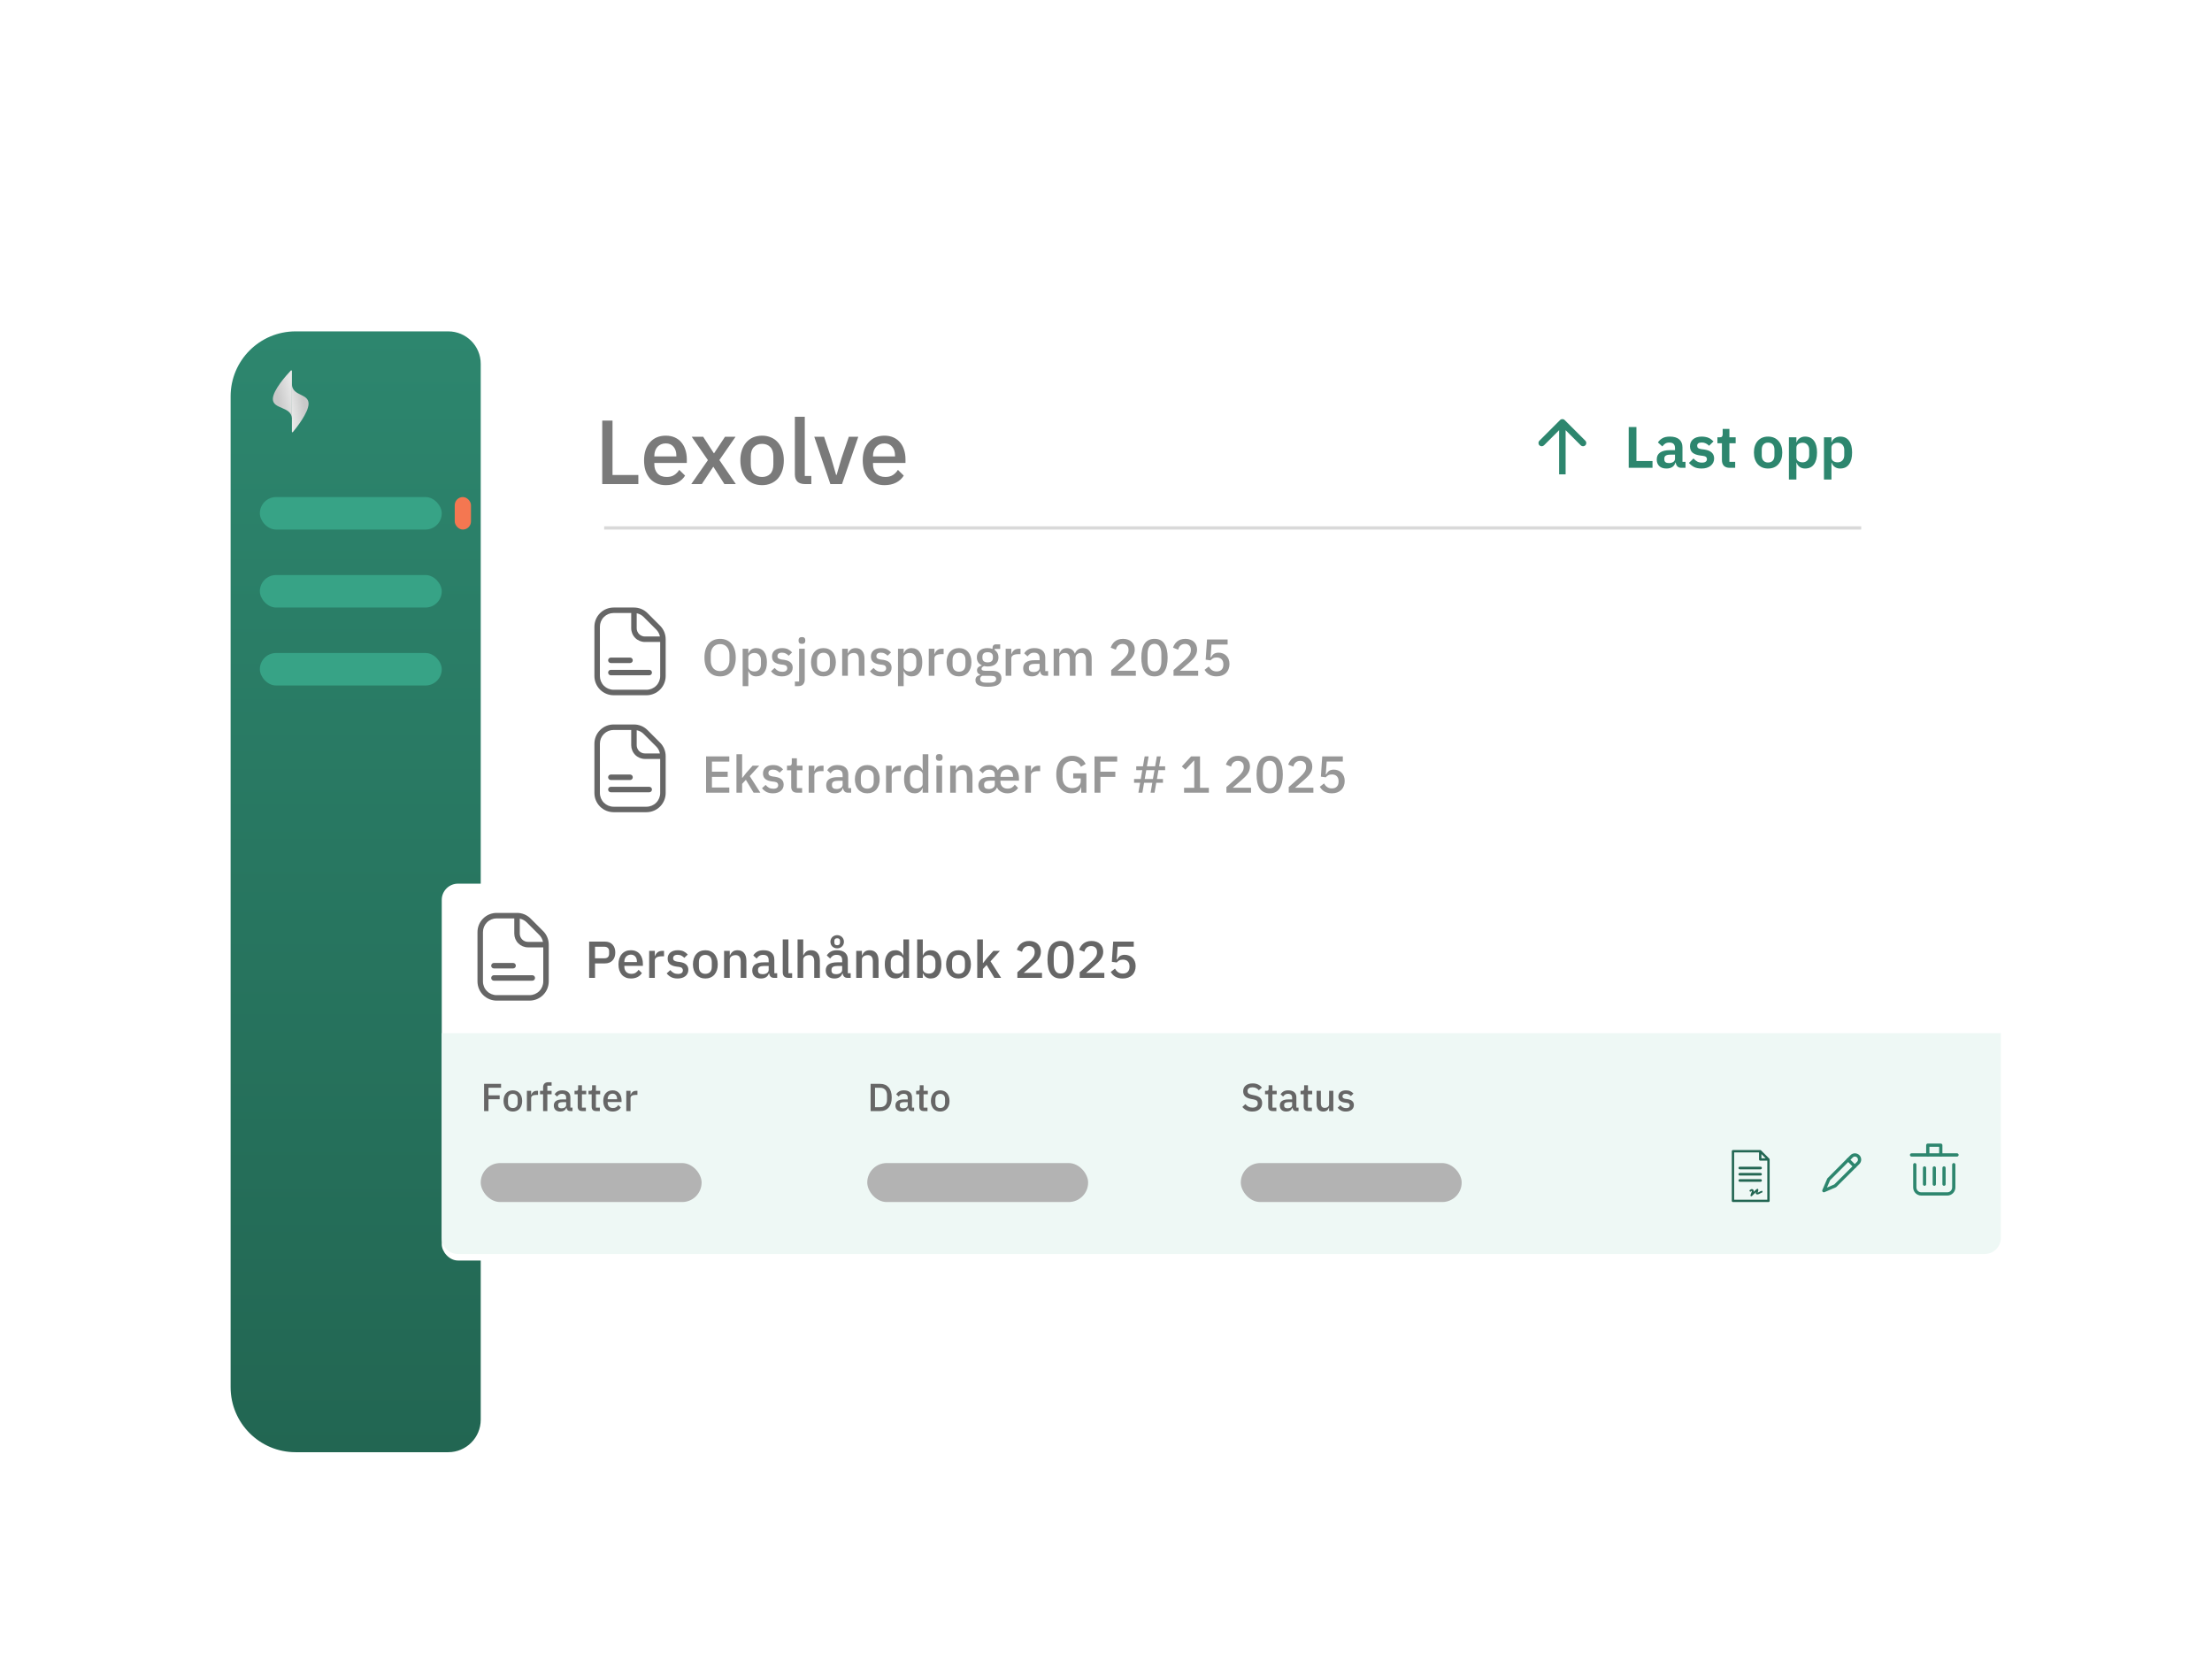 <svg xmlns="http://www.w3.org/2000/svg" fill="none" viewBox="0 0 681 509" height="509" width="681">
<g filter="url(#filter0_d_6008_11026)">
<rect fill="white" rx="25" height="357" width="533" y="96" x="65"></rect>
</g>
<path fill="#2D866E" d="M481.707 129.293C481.317 128.902 480.683 128.902 480.293 129.293L473.929 135.657C473.538 136.047 473.538 136.681 473.929 137.071C474.319 137.462 474.953 137.462 475.343 137.071L481 131.414L486.657 137.071C487.047 137.462 487.681 137.462 488.071 137.071C488.462 136.681 488.462 136.047 488.071 135.657L481.707 129.293ZM482 146L482 130L480 130L480 146L482 146Z"></path>
<path fill="#2D866E" d="M501.425 144V131.436H503.801V141.894H508.751V144H501.425ZM517.633 144C517.129 144 516.727 143.856 516.427 143.568C516.139 143.268 515.959 142.872 515.887 142.38H515.779C515.623 142.992 515.305 143.454 514.825 143.766C514.345 144.066 513.751 144.216 513.043 144.216C512.083 144.216 511.345 143.964 510.829 143.46C510.313 142.956 510.055 142.284 510.055 141.444C510.055 140.472 510.403 139.752 511.099 139.284C511.795 138.804 512.785 138.564 514.069 138.564H515.671V137.88C515.671 137.352 515.533 136.944 515.257 136.656C514.981 136.368 514.537 136.224 513.925 136.224C513.385 136.224 512.947 136.344 512.611 136.584C512.287 136.812 512.011 137.088 511.783 137.412L510.415 136.188C510.763 135.648 511.225 135.216 511.801 134.892C512.377 134.556 513.139 134.388 514.087 134.388C515.359 134.388 516.325 134.676 516.985 135.252C517.645 135.828 517.975 136.656 517.975 137.736V142.164H518.911V144H517.633ZM513.817 142.542C514.333 142.542 514.771 142.428 515.131 142.2C515.491 141.972 515.671 141.636 515.671 141.192V139.95H514.195C512.995 139.95 512.395 140.334 512.395 141.102V141.408C512.395 141.792 512.515 142.08 512.755 142.272C513.007 142.452 513.361 142.542 513.817 142.542ZM523.853 144.216C522.953 144.216 522.197 144.066 521.585 143.766C520.973 143.454 520.433 143.028 519.965 142.488L521.369 141.12C521.717 141.516 522.095 141.828 522.503 142.056C522.923 142.284 523.403 142.398 523.943 142.398C524.495 142.398 524.891 142.302 525.131 142.11C525.383 141.918 525.509 141.654 525.509 141.318C525.509 141.042 525.419 140.826 525.239 140.67C525.071 140.502 524.777 140.388 524.357 140.328L523.421 140.202C522.401 140.07 521.621 139.782 521.081 139.338C520.553 138.882 520.289 138.222 520.289 137.358C520.289 136.902 520.373 136.494 520.541 136.134C520.709 135.762 520.949 135.45 521.261 135.198C521.573 134.934 521.945 134.736 522.377 134.604C522.821 134.46 523.313 134.388 523.853 134.388C524.309 134.388 524.711 134.424 525.059 134.496C525.419 134.556 525.743 134.652 526.031 134.784C526.319 134.904 526.583 135.06 526.823 135.252C527.063 135.432 527.297 135.636 527.525 135.864L526.175 137.214C525.899 136.926 525.569 136.686 525.185 136.494C524.801 136.302 524.381 136.206 523.925 136.206C523.421 136.206 523.055 136.296 522.827 136.476C522.611 136.656 522.503 136.89 522.503 137.178C522.503 137.49 522.593 137.73 522.773 137.898C522.965 138.054 523.283 138.168 523.727 138.24L524.681 138.366C526.709 138.654 527.723 139.578 527.723 141.138C527.723 141.594 527.627 142.014 527.435 142.398C527.255 142.77 526.997 143.094 526.661 143.37C526.325 143.634 525.917 143.844 525.437 144C524.969 144.144 524.441 144.216 523.853 144.216ZM532.551 144C531.759 144 531.153 143.796 530.733 143.388C530.325 142.968 530.121 142.374 530.121 141.606V136.44H528.735V134.604H529.455C529.803 134.604 530.037 134.526 530.157 134.37C530.289 134.202 530.355 133.956 530.355 133.632V132.03H532.425V134.604H534.351V136.44H532.425V142.164H534.207V144H532.551ZM544.329 144.216C543.657 144.216 543.051 144.102 542.511 143.874C541.983 143.646 541.527 143.316 541.143 142.884C540.771 142.452 540.483 141.936 540.279 141.336C540.075 140.724 539.973 140.04 539.973 139.284C539.973 138.528 540.075 137.85 540.279 137.25C540.483 136.65 540.771 136.14 541.143 135.72C541.527 135.288 541.983 134.958 542.511 134.73C543.051 134.502 543.657 134.388 544.329 134.388C545.001 134.388 545.607 134.502 546.147 134.73C546.687 134.958 547.143 135.288 547.515 135.72C547.899 136.14 548.193 136.65 548.397 137.25C548.601 137.85 548.703 138.528 548.703 139.284C548.703 140.04 548.601 140.724 548.397 141.336C548.193 141.936 547.899 142.452 547.515 142.884C547.143 143.316 546.687 143.646 546.147 143.874C545.607 144.102 545.001 144.216 544.329 144.216ZM544.329 142.362C544.941 142.362 545.421 142.176 545.769 141.804C546.117 141.432 546.291 140.886 546.291 140.166V138.42C546.291 137.712 546.117 137.172 545.769 136.8C545.421 136.428 544.941 136.242 544.329 136.242C543.729 136.242 543.255 136.428 542.907 136.8C542.559 137.172 542.385 137.712 542.385 138.42V140.166C542.385 140.886 542.559 141.432 542.907 141.804C543.255 142.176 543.729 142.362 544.329 142.362ZM550.746 134.604H553.05V136.152H553.122C553.29 135.612 553.608 135.186 554.076 134.874C554.544 134.55 555.09 134.388 555.714 134.388C556.914 134.388 557.826 134.814 558.45 135.666C559.086 136.506 559.404 137.712 559.404 139.284C559.404 140.868 559.086 142.086 558.45 142.938C557.826 143.79 556.914 144.216 555.714 144.216C555.09 144.216 554.544 144.054 554.076 143.73C553.62 143.406 553.302 142.974 553.122 142.434H553.05V147.6H550.746V134.604ZM554.976 142.308C555.576 142.308 556.062 142.11 556.434 141.714C556.806 141.318 556.992 140.784 556.992 140.112V138.492C556.992 137.82 556.806 137.286 556.434 136.89C556.062 136.482 555.576 136.278 554.976 136.278C554.424 136.278 553.962 136.416 553.59 136.692C553.23 136.968 553.05 137.334 553.05 137.79V140.778C553.05 141.27 553.23 141.648 553.59 141.912C553.962 142.176 554.424 142.308 554.976 142.308ZM561.539 134.604H563.843V136.152H563.915C564.083 135.612 564.401 135.186 564.869 134.874C565.337 134.55 565.883 134.388 566.507 134.388C567.707 134.388 568.619 134.814 569.243 135.666C569.879 136.506 570.197 137.712 570.197 139.284C570.197 140.868 569.879 142.086 569.243 142.938C568.619 143.79 567.707 144.216 566.507 144.216C565.883 144.216 565.337 144.054 564.869 143.73C564.413 143.406 564.095 142.974 563.915 142.434H563.843V147.6H561.539V134.604ZM565.769 142.308C566.369 142.308 566.855 142.11 567.227 141.714C567.599 141.318 567.785 140.784 567.785 140.112V138.492C567.785 137.82 567.599 137.286 567.227 136.89C566.855 136.482 566.369 136.278 565.769 136.278C565.217 136.278 564.755 136.416 564.383 136.692C564.023 136.968 563.843 137.334 563.843 137.79V140.778C563.843 141.27 564.023 141.648 564.383 141.912C564.755 142.176 565.217 142.308 565.769 142.308Z"></path>
<g clip-path="url(#clip0_6008_11026)">
<path fill="#666666" d="M203.208 192.586L199.352 188.73C198.805 188.18 198.154 187.744 197.437 187.447C196.72 187.15 195.951 186.998 195.175 187H188.906C187.34 187.002 185.839 187.624 184.732 188.732C183.624 189.839 183.002 191.34 183 192.906V208.094C183.002 209.66 183.624 211.161 184.732 212.268C185.839 213.376 187.34 213.998 188.906 214H199.031C200.597 213.998 202.098 213.376 203.206 212.268C204.313 211.161 204.936 209.66 204.938 208.094V196.762C204.939 195.986 204.788 195.218 204.491 194.501C204.194 193.784 203.758 193.133 203.208 192.586ZM196.019 188.772C196.832 188.933 197.578 189.333 198.162 189.919L202.018 193.775C202.606 194.359 203.006 195.105 203.166 195.918H198.55C197.88 195.916 197.237 195.649 196.763 195.175C196.289 194.701 196.021 194.058 196.019 193.387V188.772ZM203.25 208.094C203.25 209.213 202.806 210.286 202.014 211.077C201.223 211.868 200.15 212.313 199.031 212.313H188.906C187.787 212.313 186.714 211.868 185.923 211.077C185.132 210.286 184.688 209.213 184.688 208.094V192.906C184.688 191.787 185.132 190.714 185.923 189.923C186.714 189.132 187.787 188.688 188.906 188.688H194.332V193.387C194.332 194.506 194.776 195.579 195.567 196.37C196.358 197.161 197.431 197.606 198.55 197.606H203.25V208.094Z"></path>
<path fill="#666666" d="M187.219 207.023C187.219 207.247 187.308 207.462 187.466 207.62C187.624 207.778 187.839 207.867 188.062 207.867H199.875C200.099 207.867 200.313 207.778 200.472 207.62C200.63 207.462 200.719 207.247 200.719 207.023C200.719 206.8 200.63 206.585 200.472 206.427C200.313 206.269 200.099 206.18 199.875 206.18H188.062C187.839 206.18 187.624 206.269 187.466 206.427C187.308 206.585 187.219 206.8 187.219 207.023Z"></path>
<path fill="#666666" d="M188.062 204.094H193.969C194.193 204.094 194.407 204.005 194.565 203.847C194.724 203.688 194.812 203.474 194.812 203.25C194.812 203.026 194.724 202.812 194.565 202.653C194.407 202.495 194.193 202.406 193.969 202.406H188.062C187.839 202.406 187.624 202.495 187.466 202.653C187.308 202.812 187.219 203.026 187.219 203.25C187.219 203.474 187.308 203.688 187.466 203.847C187.624 204.005 187.839 204.094 188.062 204.094Z"></path>
</g>
<g clip-path="url(#clip1_6008_11026)">
<path fill="#666666" d="M203.208 228.586L199.352 224.73C198.805 224.18 198.154 223.744 197.437 223.447C196.72 223.15 195.951 222.998 195.175 223H188.906C187.34 223.002 185.839 223.624 184.732 224.732C183.624 225.839 183.002 227.34 183 228.906V244.094C183.002 245.66 183.624 247.161 184.732 248.268C185.839 249.376 187.34 249.998 188.906 250H199.031C200.597 249.998 202.098 249.376 203.206 248.268C204.313 247.161 204.936 245.66 204.938 244.094V232.762C204.939 231.986 204.788 231.218 204.491 230.501C204.194 229.784 203.758 229.133 203.208 228.586ZM196.019 224.772C196.832 224.933 197.578 225.333 198.162 225.919L202.018 229.775C202.606 230.359 203.006 231.105 203.166 231.918H198.55C197.88 231.916 197.237 231.649 196.763 231.175C196.289 230.701 196.021 230.058 196.019 229.387V224.772ZM203.25 244.094C203.25 245.213 202.806 246.286 202.014 247.077C201.223 247.868 200.15 248.313 199.031 248.313H188.906C187.787 248.313 186.714 247.868 185.923 247.077C185.132 246.286 184.688 245.213 184.688 244.094V228.906C184.688 227.787 185.132 226.714 185.923 225.923C186.714 225.132 187.787 224.688 188.906 224.688H194.332V229.387C194.332 230.506 194.776 231.579 195.567 232.37C196.358 233.161 197.431 233.606 198.55 233.606H203.25V244.094Z"></path>
<path fill="#666666" d="M187.219 243.023C187.219 243.247 187.308 243.462 187.466 243.62C187.624 243.778 187.839 243.867 188.062 243.867H199.875C200.099 243.867 200.313 243.778 200.472 243.62C200.63 243.462 200.719 243.247 200.719 243.023C200.719 242.8 200.63 242.585 200.472 242.427C200.313 242.269 200.099 242.18 199.875 242.18H188.062C187.839 242.18 187.624 242.269 187.466 242.427C187.308 242.585 187.219 242.8 187.219 243.023Z"></path>
<path fill="#666666" d="M188.062 240.094H193.969C194.193 240.094 194.407 240.005 194.565 239.847C194.724 239.688 194.812 239.474 194.812 239.25C194.812 239.026 194.724 238.812 194.565 238.653C194.407 238.495 194.193 238.406 193.969 238.406H188.062C187.839 238.406 187.624 238.495 187.466 238.653C187.308 238.812 187.219 239.026 187.219 239.25C187.219 239.474 187.308 239.688 187.466 239.847C187.624 240.005 187.839 240.094 188.062 240.094Z"></path>
</g>
<path fill="url(#paint0_linear_6008_11026)" d="M71 122C71 110.954 79.954 102 91 102H138C143.523 102 148 106.477 148 112V437C148 442.523 143.523 447 138 447H91C79.954 447 71 438.046 71 427V122Z"></path>
<path fill="url(#paint1_linear_6008_11026)" d="M89.868 132.876C89.868 132.954 89.91 133.025 89.974 133.054C90.038 133.082 90.111 133.064 90.158 133.007C91.244 131.704 95.001 126.993 95.001 124.243C95.001 121.066 90.117 121.986 89.867 118.4L89.868 132.876Z"></path>
<path fill="url(#paint2_linear_6008_11026)" d="M89.867 114.191C89.867 114.113 89.819 114.043 89.746 114.014C89.673 113.985 89.589 114.003 89.535 114.06C88.295 115.363 84 120.074 84 122.825C84 126.001 89.579 125.081 89.865 128.667L89.867 114.191Z"></path>
<g filter="url(#filter1_d_6008_11026)">
<rect fill="white" rx="5" height="116" width="480" y="270" x="136"></rect>
</g>
<path fill="#EEF8F5" d="M136 318H616V381C616 383.761 613.761 386 611 386H141C138.239 386 136 383.761 136 381V318Z"></path>
<path fill="#7A7A7A" d="M185.408 149V129.456H188.572V146.2H196.524V149H185.408ZM204.978 149.336C203.933 149.336 202.999 149.159 202.178 148.804C201.357 148.449 200.657 147.945 200.078 147.292C199.499 146.62 199.051 145.817 198.734 144.884C198.435 143.932 198.286 142.877 198.286 141.72C198.286 140.563 198.435 139.517 198.734 138.584C199.051 137.632 199.499 136.829 200.078 136.176C200.657 135.504 201.357 134.991 202.178 134.636C202.999 134.281 203.933 134.104 204.978 134.104C206.042 134.104 206.975 134.291 207.778 134.664C208.599 135.037 209.281 135.56 209.822 136.232C210.363 136.885 210.765 137.651 211.026 138.528C211.306 139.405 211.446 140.348 211.446 141.356V142.504H201.45V142.98C201.45 144.1 201.777 145.024 202.43 145.752C203.102 146.461 204.054 146.816 205.286 146.816C206.182 146.816 206.938 146.62 207.554 146.228C208.17 145.836 208.693 145.304 209.122 144.632L210.914 146.396C210.373 147.292 209.589 148.011 208.562 148.552C207.535 149.075 206.341 149.336 204.978 149.336ZM204.978 136.484C204.455 136.484 203.97 136.577 203.522 136.764C203.093 136.951 202.719 137.212 202.402 137.548C202.103 137.884 201.87 138.285 201.702 138.752C201.534 139.219 201.45 139.732 201.45 140.292V140.488H208.226V140.208C208.226 139.088 207.937 138.192 207.358 137.52C206.779 136.829 205.986 136.484 204.978 136.484ZM212.818 149L217.942 141.636L212.958 134.44H216.486L219.762 139.508H219.846L223.206 134.44H226.454L221.47 141.608L226.538 149H223.01L219.65 143.708H219.566L216.066 149H212.818ZM234.619 149.336C233.611 149.336 232.687 149.159 231.847 148.804C231.025 148.449 230.325 147.945 229.747 147.292C229.168 146.62 228.72 145.817 228.403 144.884C228.085 143.932 227.927 142.877 227.927 141.72C227.927 140.563 228.085 139.517 228.403 138.584C228.72 137.632 229.168 136.829 229.747 136.176C230.325 135.504 231.025 134.991 231.847 134.636C232.687 134.281 233.611 134.104 234.619 134.104C235.627 134.104 236.541 134.281 237.363 134.636C238.203 134.991 238.912 135.504 239.491 136.176C240.069 136.829 240.517 137.632 240.835 138.584C241.152 139.517 241.311 140.563 241.311 141.72C241.311 142.877 241.152 143.932 240.835 144.884C240.517 145.817 240.069 146.62 239.491 147.292C238.912 147.945 238.203 148.449 237.363 148.804C236.541 149.159 235.627 149.336 234.619 149.336ZM234.619 146.816C235.664 146.816 236.504 146.499 237.139 145.864C237.773 145.211 238.091 144.24 238.091 142.952V140.488C238.091 139.2 237.773 138.239 237.139 137.604C236.504 136.951 235.664 136.624 234.619 136.624C233.573 136.624 232.733 136.951 232.099 137.604C231.464 138.239 231.147 139.2 231.147 140.488V142.952C231.147 144.24 231.464 145.211 232.099 145.864C232.733 146.499 233.573 146.816 234.619 146.816ZM247.819 149C246.774 149 245.99 148.739 245.467 148.216C244.963 147.675 244.711 146.928 244.711 145.976V128.28H247.763V146.508H249.779V149H247.819ZM255.641 149L250.685 134.44H253.709L255.921 141.076L257.405 146.172H257.573L259.057 141.076L261.325 134.44H264.237L259.225 149H255.641ZM272.298 149.336C271.253 149.336 270.32 149.159 269.498 148.804C268.677 148.449 267.977 147.945 267.398 147.292C266.82 146.62 266.372 145.817 266.054 144.884C265.756 143.932 265.606 142.877 265.606 141.72C265.606 140.563 265.756 139.517 266.054 138.584C266.372 137.632 266.82 136.829 267.398 136.176C267.977 135.504 268.677 134.991 269.498 134.636C270.32 134.281 271.253 134.104 272.298 134.104C273.362 134.104 274.296 134.291 275.098 134.664C275.92 135.037 276.601 135.56 277.142 136.232C277.684 136.885 278.085 137.651 278.346 138.528C278.626 139.405 278.766 140.348 278.766 141.356V142.504H268.77V142.98C268.77 144.1 269.097 145.024 269.75 145.752C270.422 146.461 271.374 146.816 272.606 146.816C273.502 146.816 274.258 146.62 274.874 146.228C275.49 145.836 276.013 145.304 276.442 144.632L278.234 146.396C277.693 147.292 276.909 148.011 275.882 148.552C274.856 149.075 273.661 149.336 272.298 149.336ZM272.298 136.484C271.776 136.484 271.29 136.577 270.842 136.764C270.413 136.951 270.04 137.212 269.722 137.548C269.424 137.884 269.19 138.285 269.022 138.752C268.854 139.219 268.77 139.732 268.77 140.292V140.488H275.546V140.208C275.546 139.088 275.257 138.192 274.678 137.52C274.1 136.829 273.306 136.484 272.298 136.484Z"></path>
<rect fill="#37A386" rx="5" height="10" width="56" y="153" x="80"></rect>
<rect fill="#F47751" rx="2.5" height="10" width="5" y="153" x="140"></rect>
<rect fill="#37A386" rx="5" height="10" width="56" y="177" x="80"></rect>
<rect fill="#37A386" rx="5" height="10" width="56" y="201" x="80"></rect>
<path fill="#979797" d="M221.696 208.192C220.971 208.192 220.309 208.069 219.712 207.824C219.125 207.568 218.619 207.2 218.192 206.72C217.776 206.229 217.451 205.627 217.216 204.912C216.992 204.187 216.88 203.355 216.88 202.416C216.88 201.477 216.992 200.651 217.216 199.936C217.451 199.211 217.776 198.608 218.192 198.128C218.619 197.637 219.125 197.269 219.712 197.024C220.309 196.768 220.971 196.64 221.696 196.64C222.421 196.64 223.077 196.768 223.664 197.024C224.261 197.269 224.768 197.637 225.184 198.128C225.611 198.608 225.936 199.211 226.16 199.936C226.395 200.651 226.512 201.477 226.512 202.416C226.512 203.355 226.395 204.187 226.16 204.912C225.936 205.627 225.611 206.229 225.184 206.72C224.768 207.2 224.261 207.568 223.664 207.824C223.077 208.069 222.421 208.192 221.696 208.192ZM221.696 206.576C222.123 206.576 222.512 206.501 222.864 206.352C223.227 206.203 223.531 205.989 223.776 205.712C224.032 205.424 224.229 205.077 224.368 204.672C224.507 204.267 224.576 203.808 224.576 203.296V201.536C224.576 201.024 224.507 200.565 224.368 200.16C224.229 199.755 224.032 199.413 223.776 199.136C223.531 198.848 223.227 198.629 222.864 198.48C222.512 198.331 222.123 198.256 221.696 198.256C221.259 198.256 220.864 198.331 220.512 198.48C220.16 198.629 219.856 198.848 219.6 199.136C219.355 199.413 219.163 199.755 219.024 200.16C218.885 200.565 218.816 201.024 218.816 201.536V203.296C218.816 203.808 218.885 204.267 219.024 204.672C219.163 205.077 219.355 205.424 219.6 205.712C219.856 205.989 220.16 206.203 220.512 206.352C220.864 206.501 221.259 206.576 221.696 206.576ZM228.639 199.68H230.383V201.056H230.463C230.644 200.555 230.937 200.171 231.343 199.904C231.759 199.627 232.244 199.488 232.799 199.488C233.855 199.488 234.671 199.872 235.247 200.64C235.823 201.397 236.111 202.464 236.111 203.84C236.111 205.216 235.823 206.288 235.247 207.056C234.671 207.813 233.855 208.192 232.799 208.192C232.244 208.192 231.759 208.053 231.343 207.776C230.937 207.499 230.644 207.115 230.463 206.624H230.383V211.2H228.639V199.68ZM232.271 206.688C232.879 206.688 233.364 206.496 233.727 206.112C234.089 205.717 234.271 205.2 234.271 204.56V203.12C234.271 202.48 234.089 201.968 233.727 201.584C233.364 201.189 232.879 200.992 232.271 200.992C231.737 200.992 231.289 201.125 230.927 201.392C230.564 201.648 230.383 201.989 230.383 202.416V205.264C230.383 205.691 230.564 206.037 230.927 206.304C231.289 206.56 231.737 206.688 232.271 206.688ZM240.747 208.192C239.958 208.192 239.297 208.053 238.763 207.776C238.23 207.499 237.766 207.115 237.371 206.624L238.491 205.6C238.801 205.973 239.142 206.267 239.515 206.48C239.899 206.683 240.342 206.784 240.843 206.784C241.355 206.784 241.734 206.688 241.979 206.496C242.235 206.293 242.363 206.016 242.363 205.664C242.363 205.397 242.273 205.173 242.091 204.992C241.921 204.8 241.617 204.677 241.179 204.624L240.411 204.528C239.558 204.421 238.886 204.176 238.395 203.792C237.915 203.397 237.675 202.816 237.675 202.048C237.675 201.643 237.75 201.285 237.899 200.976C238.049 200.656 238.257 200.389 238.523 200.176C238.801 199.952 239.126 199.781 239.499 199.664C239.883 199.547 240.305 199.488 240.763 199.488C241.51 199.488 242.118 199.605 242.587 199.84C243.067 200.075 243.494 200.4 243.867 200.816L242.795 201.84C242.582 201.584 242.299 201.365 241.947 201.184C241.606 200.992 241.211 200.896 240.763 200.896C240.283 200.896 239.926 200.992 239.691 201.184C239.467 201.376 239.355 201.627 239.355 201.936C239.355 202.256 239.457 202.496 239.659 202.656C239.862 202.816 240.187 202.933 240.635 203.008L241.403 203.104C242.321 203.243 242.987 203.515 243.403 203.92C243.83 204.315 244.043 204.848 244.043 205.52C244.043 205.925 243.963 206.293 243.803 206.624C243.654 206.944 243.435 207.221 243.147 207.456C242.859 207.691 242.513 207.872 242.107 208C241.702 208.128 241.249 208.192 240.747 208.192ZM246.014 199.68H247.758V209.12C247.758 209.76 247.592 210.267 247.262 210.64C246.942 211.013 246.43 211.2 245.726 211.2H244.718V209.776H246.014V199.68ZM246.894 198.192C246.531 198.192 246.264 198.107 246.094 197.936C245.934 197.765 245.854 197.547 245.854 197.28V197.008C245.854 196.741 245.934 196.523 246.094 196.352C246.264 196.181 246.531 196.096 246.894 196.096C247.256 196.096 247.518 196.181 247.678 196.352C247.838 196.523 247.918 196.741 247.918 197.008V197.28C247.918 197.547 247.838 197.765 247.678 197.936C247.518 198.107 247.256 198.192 246.894 198.192ZM253.512 208.192C252.936 208.192 252.408 208.091 251.928 207.888C251.459 207.685 251.059 207.397 250.728 207.024C250.397 206.64 250.141 206.181 249.96 205.648C249.779 205.104 249.688 204.501 249.688 203.84C249.688 203.179 249.779 202.581 249.96 202.048C250.141 201.504 250.397 201.045 250.728 200.672C251.059 200.288 251.459 199.995 251.928 199.792C252.408 199.589 252.936 199.488 253.512 199.488C254.088 199.488 254.611 199.589 255.08 199.792C255.56 199.995 255.965 200.288 256.296 200.672C256.627 201.045 256.883 201.504 257.064 202.048C257.245 202.581 257.336 203.179 257.336 203.84C257.336 204.501 257.245 205.104 257.064 205.648C256.883 206.181 256.627 206.64 256.296 207.024C255.965 207.397 255.56 207.685 255.08 207.888C254.611 208.091 254.088 208.192 253.512 208.192ZM253.512 206.752C254.109 206.752 254.589 206.571 254.952 206.208C255.315 205.835 255.496 205.28 255.496 204.544V203.136C255.496 202.4 255.315 201.851 254.952 201.488C254.589 201.115 254.109 200.928 253.512 200.928C252.915 200.928 252.435 201.115 252.072 201.488C251.709 201.851 251.528 202.4 251.528 203.136V204.544C251.528 205.28 251.709 205.835 252.072 206.208C252.435 206.571 252.915 206.752 253.512 206.752ZM259.279 208V199.68H261.023V201.056H261.103C261.285 200.608 261.557 200.235 261.919 199.936C262.293 199.637 262.799 199.488 263.439 199.488C264.293 199.488 264.954 199.771 265.423 200.336C265.903 200.891 266.143 201.685 266.143 202.72V208H264.399V202.944C264.399 201.643 263.877 200.992 262.831 200.992C262.607 200.992 262.383 201.024 262.159 201.088C261.946 201.141 261.754 201.227 261.583 201.344C261.413 201.461 261.274 201.611 261.167 201.792C261.071 201.973 261.023 202.187 261.023 202.432V208H259.279ZM271.201 208.192C270.411 208.192 269.75 208.053 269.217 207.776C268.683 207.499 268.219 207.115 267.825 206.624L268.945 205.6C269.254 205.973 269.595 206.267 269.969 206.48C270.353 206.683 270.795 206.784 271.297 206.784C271.809 206.784 272.187 206.688 272.433 206.496C272.689 206.293 272.817 206.016 272.817 205.664C272.817 205.397 272.726 205.173 272.545 204.992C272.374 204.8 272.07 204.677 271.633 204.624L270.865 204.528C270.011 204.421 269.339 204.176 268.849 203.792C268.369 203.397 268.129 202.816 268.129 202.048C268.129 201.643 268.203 201.285 268.353 200.976C268.502 200.656 268.71 200.389 268.977 200.176C269.254 199.952 269.579 199.781 269.953 199.664C270.337 199.547 270.758 199.488 271.217 199.488C271.963 199.488 272.571 199.605 273.041 199.84C273.521 200.075 273.947 200.4 274.321 200.816L273.249 201.84C273.035 201.584 272.753 201.365 272.401 201.184C272.059 200.992 271.665 200.896 271.217 200.896C270.737 200.896 270.379 200.992 270.145 201.184C269.921 201.376 269.809 201.627 269.809 201.936C269.809 202.256 269.91 202.496 270.113 202.656C270.315 202.816 270.641 202.933 271.089 203.008L271.857 203.104C272.774 203.243 273.441 203.515 273.857 203.92C274.283 204.315 274.497 204.848 274.497 205.52C274.497 205.925 274.417 206.293 274.257 206.624C274.107 206.944 273.889 207.221 273.601 207.456C273.313 207.691 272.966 207.872 272.561 208C272.155 208.128 271.702 208.192 271.201 208.192ZM276.467 199.68H278.211V201.056H278.291C278.472 200.555 278.765 200.171 279.171 199.904C279.587 199.627 280.072 199.488 280.627 199.488C281.683 199.488 282.499 199.872 283.075 200.64C283.651 201.397 283.939 202.464 283.939 203.84C283.939 205.216 283.651 206.288 283.075 207.056C282.499 207.813 281.683 208.192 280.627 208.192C280.072 208.192 279.587 208.053 279.171 207.776C278.765 207.499 278.472 207.115 278.291 206.624H278.211V211.2H276.467V199.68ZM280.099 206.688C280.707 206.688 281.192 206.496 281.555 206.112C281.917 205.717 282.099 205.2 282.099 204.56V203.12C282.099 202.48 281.917 201.968 281.555 201.584C281.192 201.189 280.707 200.992 280.099 200.992C279.565 200.992 279.117 201.125 278.755 201.392C278.392 201.648 278.211 201.989 278.211 202.416V205.264C278.211 205.691 278.392 206.037 278.755 206.304C279.117 206.56 279.565 206.688 280.099 206.688ZM285.936 208V199.68H287.68V201.28H287.76C287.877 200.853 288.122 200.48 288.496 200.16C288.869 199.84 289.386 199.68 290.048 199.68H290.512V201.36H289.824C289.13 201.36 288.597 201.472 288.224 201.696C287.861 201.92 287.68 202.251 287.68 202.688V208H285.936ZM295.246 208.192C294.67 208.192 294.142 208.091 293.662 207.888C293.193 207.685 292.793 207.397 292.462 207.024C292.132 206.64 291.876 206.181 291.694 205.648C291.513 205.104 291.422 204.501 291.422 203.84C291.422 203.179 291.513 202.581 291.694 202.048C291.876 201.504 292.132 201.045 292.462 200.672C292.793 200.288 293.193 199.995 293.662 199.792C294.142 199.589 294.67 199.488 295.246 199.488C295.822 199.488 296.345 199.589 296.814 199.792C297.294 199.995 297.7 200.288 298.03 200.672C298.361 201.045 298.617 201.504 298.798 202.048C298.98 202.581 299.07 203.179 299.07 203.84C299.07 204.501 298.98 205.104 298.798 205.648C298.617 206.181 298.361 206.64 298.03 207.024C297.7 207.397 297.294 207.685 296.814 207.888C296.345 208.091 295.822 208.192 295.246 208.192ZM295.246 206.752C295.844 206.752 296.324 206.571 296.686 206.208C297.049 205.835 297.23 205.28 297.23 204.544V203.136C297.23 202.4 297.049 201.851 296.686 201.488C296.324 201.115 295.844 200.928 295.246 200.928C294.649 200.928 294.169 201.115 293.806 201.488C293.444 201.851 293.262 202.4 293.262 203.136V204.544C293.262 205.28 293.444 205.835 293.806 206.208C294.169 206.571 294.649 206.752 295.246 206.752ZM308.31 208.784C308.31 209.648 307.979 210.299 307.318 210.736C306.656 211.173 305.579 211.392 304.086 211.392C303.403 211.392 302.822 211.344 302.342 211.248C301.872 211.163 301.483 211.035 301.174 210.864C300.875 210.693 300.656 210.485 300.518 210.24C300.379 209.995 300.31 209.712 300.31 209.392C300.31 208.933 300.432 208.576 300.678 208.32C300.934 208.064 301.286 207.888 301.734 207.792V207.616C301.104 207.413 300.79 206.987 300.79 206.336C300.79 205.909 300.934 205.584 301.222 205.36C301.51 205.125 301.856 204.96 302.262 204.864V204.8C301.771 204.565 301.392 204.24 301.126 203.824C300.87 203.397 300.742 202.901 300.742 202.336C300.742 201.483 301.024 200.795 301.59 200.272C302.166 199.749 302.987 199.488 304.054 199.488C304.64 199.488 305.142 199.573 305.558 199.744V199.52C305.558 199.147 305.643 198.859 305.814 198.656C305.995 198.443 306.272 198.336 306.646 198.336H307.926V199.744H306.23V200.08C306.603 200.325 306.891 200.645 307.094 201.04C307.296 201.424 307.398 201.856 307.398 202.336C307.398 203.179 307.11 203.861 306.534 204.384C305.958 204.896 305.136 205.152 304.07 205.152C303.664 205.152 303.302 205.109 302.982 205.024C302.768 205.099 302.582 205.205 302.422 205.344C302.262 205.472 302.182 205.643 302.182 205.856C302.182 206.08 302.283 206.24 302.486 206.336C302.688 206.432 302.976 206.48 303.35 206.48H305.398C306.422 206.48 307.163 206.688 307.622 207.104C308.08 207.509 308.31 208.069 308.31 208.784ZM306.678 208.976C306.678 208.688 306.566 208.459 306.342 208.288C306.128 208.117 305.734 208.032 305.158 208.032H302.342C301.958 208.256 301.766 208.576 301.766 208.992C301.766 209.333 301.899 209.605 302.166 209.808C302.443 210.021 302.907 210.128 303.558 210.128H304.646C306 210.128 306.678 209.744 306.678 208.976ZM304.07 203.888C304.582 203.888 304.976 203.776 305.254 203.552C305.542 203.317 305.686 202.96 305.686 202.48V202.16C305.686 201.68 305.542 201.328 305.254 201.104C304.976 200.869 304.582 200.752 304.07 200.752C303.558 200.752 303.158 200.869 302.87 201.104C302.592 201.328 302.454 201.68 302.454 202.16V202.48C302.454 202.96 302.592 203.317 302.87 203.552C303.158 203.776 303.558 203.888 304.07 203.888ZM309.607 208V199.68H311.351V201.28H311.431C311.549 200.853 311.794 200.48 312.167 200.16C312.541 199.84 313.058 199.68 313.719 199.68H314.183V201.36H313.495C312.802 201.36 312.269 201.472 311.895 201.696C311.533 201.92 311.351 202.251 311.351 202.688V208H309.607ZM321.703 208C321.245 208 320.893 207.872 320.647 207.616C320.402 207.349 320.253 207.013 320.199 206.608H320.119C319.959 207.131 319.666 207.525 319.239 207.792C318.813 208.059 318.295 208.192 317.687 208.192C316.823 208.192 316.157 207.968 315.687 207.52C315.229 207.072 314.999 206.469 314.999 205.712C314.999 204.88 315.298 204.256 315.895 203.84C316.503 203.424 317.389 203.216 318.551 203.216H320.055V202.512C320.055 202 319.917 201.605 319.639 201.328C319.362 201.051 318.93 200.912 318.343 200.912C317.853 200.912 317.453 201.019 317.143 201.232C316.834 201.445 316.573 201.717 316.359 202.048L315.319 201.104C315.597 200.635 315.986 200.251 316.487 199.952C316.989 199.643 317.645 199.488 318.455 199.488C319.533 199.488 320.359 199.739 320.935 200.24C321.511 200.741 321.799 201.461 321.799 202.4V206.576H322.679V208H321.703ZM318.183 206.864C318.727 206.864 319.175 206.747 319.527 206.512C319.879 206.267 320.055 205.941 320.055 205.536V204.336H318.583C317.378 204.336 316.775 204.709 316.775 205.456V205.744C316.775 206.117 316.898 206.4 317.143 206.592C317.399 206.773 317.746 206.864 318.183 206.864ZM324.389 208V199.68H326.133V201.056H326.213C326.298 200.843 326.399 200.64 326.517 200.448C326.645 200.256 326.794 200.091 326.965 199.952C327.146 199.803 327.354 199.691 327.589 199.616C327.834 199.531 328.117 199.488 328.437 199.488C329.002 199.488 329.503 199.627 329.941 199.904C330.378 200.181 330.698 200.608 330.901 201.184H330.949C331.098 200.715 331.386 200.315 331.813 199.984C332.239 199.653 332.789 199.488 333.461 199.488C334.293 199.488 334.938 199.771 335.397 200.336C335.855 200.891 336.085 201.685 336.085 202.72V208H334.341V202.928C334.341 202.288 334.218 201.808 333.973 201.488C333.727 201.157 333.338 200.992 332.805 200.992C332.581 200.992 332.367 201.024 332.165 201.088C331.962 201.141 331.781 201.227 331.621 201.344C331.471 201.461 331.349 201.611 331.253 201.792C331.157 201.973 331.109 202.181 331.109 202.416V208H329.365V202.928C329.365 201.637 328.858 200.992 327.845 200.992C327.631 200.992 327.418 201.024 327.205 201.088C327.002 201.141 326.821 201.227 326.661 201.344C326.501 201.461 326.373 201.611 326.277 201.792C326.181 201.973 326.133 202.181 326.133 202.416V208H324.389ZM349.687 208H342.103V206.272L345.671 203.088C346.237 202.576 346.669 202.091 346.967 201.632C347.277 201.163 347.431 200.672 347.431 200.16V199.952C347.431 199.408 347.266 198.981 346.935 198.672C346.615 198.363 346.178 198.208 345.623 198.208C345.314 198.208 345.042 198.256 344.807 198.352C344.583 198.437 344.386 198.56 344.215 198.72C344.045 198.88 343.901 199.067 343.783 199.28C343.677 199.493 343.591 199.723 343.527 199.968L341.943 199.36C342.061 199.008 342.221 198.672 342.423 198.352C342.626 198.021 342.882 197.728 343.191 197.472C343.501 197.216 343.863 197.013 344.279 196.864C344.706 196.715 345.202 196.64 345.767 196.64C346.333 196.64 346.839 196.725 347.287 196.896C347.735 197.056 348.109 197.285 348.407 197.584C348.717 197.872 348.951 198.219 349.111 198.624C349.271 199.029 349.351 199.472 349.351 199.952C349.351 200.4 349.282 200.816 349.143 201.2C349.005 201.584 348.813 201.947 348.567 202.288C348.322 202.629 348.034 202.955 347.703 203.264C347.383 203.573 347.042 203.888 346.679 204.208L344.055 206.464H349.687V208ZM355.425 208.192C354.732 208.192 354.129 208.064 353.617 207.808C353.105 207.541 352.684 207.163 352.353 206.672C352.022 206.181 351.777 205.579 351.617 204.864C351.457 204.149 351.377 203.333 351.377 202.416C351.377 201.509 351.457 200.699 351.617 199.984C351.777 199.259 352.022 198.651 352.353 198.16C352.684 197.669 353.105 197.296 353.617 197.04C354.129 196.773 354.732 196.64 355.425 196.64C356.812 196.64 357.83 197.147 358.481 198.16C359.142 199.173 359.473 200.592 359.473 202.416C359.473 204.24 359.142 205.659 358.481 206.672C357.83 207.685 356.812 208.192 355.425 208.192ZM355.425 206.656C355.809 206.656 356.134 206.581 356.401 206.432C356.678 206.272 356.902 206.048 357.073 205.76C357.244 205.472 357.366 205.131 357.441 204.736C357.516 204.331 357.553 203.883 357.553 203.392V201.44C357.553 200.949 357.516 200.507 357.441 200.112C357.366 199.707 357.244 199.36 357.073 199.072C356.902 198.784 356.678 198.565 356.401 198.416C356.134 198.256 355.809 198.176 355.425 198.176C355.041 198.176 354.71 198.256 354.433 198.416C354.166 198.565 353.948 198.784 353.777 199.072C353.606 199.36 353.484 199.707 353.409 200.112C353.334 200.507 353.297 200.949 353.297 201.44V203.392C353.297 203.883 353.334 204.331 353.409 204.736C353.484 205.131 353.606 205.472 353.777 205.76C353.948 206.048 354.166 206.272 354.433 206.432C354.71 206.581 355.041 206.656 355.425 206.656ZM368.875 208H361.291V206.272L364.859 203.088C365.424 202.576 365.856 202.091 366.155 201.632C366.464 201.163 366.619 200.672 366.619 200.16V199.952C366.619 199.408 366.453 198.981 366.123 198.672C365.803 198.363 365.365 198.208 364.811 198.208C364.501 198.208 364.229 198.256 363.995 198.352C363.771 198.437 363.573 198.56 363.403 198.72C363.232 198.88 363.088 199.067 362.971 199.28C362.864 199.493 362.779 199.723 362.715 199.968L361.131 199.36C361.248 199.008 361.408 198.672 361.611 198.352C361.813 198.021 362.069 197.728 362.379 197.472C362.688 197.216 363.051 197.013 363.467 196.864C363.893 196.715 364.389 196.64 364.955 196.64C365.52 196.64 366.027 196.725 366.475 196.896C366.923 197.056 367.296 197.285 367.595 197.584C367.904 197.872 368.139 198.219 368.299 198.624C368.459 199.029 368.539 199.472 368.539 199.952C368.539 200.4 368.469 200.816 368.331 201.2C368.192 201.584 368 201.947 367.755 202.288C367.509 202.629 367.221 202.955 366.891 203.264C366.571 203.573 366.229 203.888 365.867 204.208L363.243 206.464H368.875V208ZM377.941 198.4H372.981L372.693 202.352H372.805C372.933 202.128 373.066 201.931 373.205 201.76C373.343 201.579 373.503 201.424 373.685 201.296C373.866 201.168 374.074 201.072 374.309 201.008C374.543 200.933 374.821 200.896 375.141 200.896C375.621 200.896 376.063 200.976 376.469 201.136C376.885 201.296 377.242 201.525 377.541 201.824C377.85 202.123 378.09 202.491 378.26 202.928C378.431 203.355 378.517 203.84 378.517 204.384C378.517 204.939 378.426 205.451 378.245 205.92C378.074 206.389 377.818 206.795 377.477 207.136C377.135 207.467 376.714 207.728 376.213 207.92C375.722 208.101 375.162 208.192 374.533 208.192C374.031 208.192 373.589 208.133 373.205 208.016C372.821 207.909 372.479 207.765 372.181 207.584C371.893 207.392 371.637 207.179 371.413 206.944C371.199 206.699 371.007 206.448 370.837 206.192L372.149 205.152C372.287 205.376 372.431 205.579 372.581 205.76C372.73 205.941 372.901 206.101 373.093 206.24C373.285 206.379 373.498 206.485 373.733 206.56C373.978 206.635 374.255 206.672 374.565 206.672C375.226 206.672 375.733 206.491 376.085 206.128C376.447 205.765 376.629 205.264 376.629 204.624V204.432C376.629 203.792 376.447 203.291 376.085 202.928C375.733 202.565 375.226 202.384 374.565 202.384C374.085 202.384 373.701 202.475 373.413 202.656C373.125 202.837 372.879 203.04 372.677 203.264L371.189 203.056L371.605 196.832H377.941V198.4Z"></path>
<path fill="#979797" d="M217.376 244V232.832H224.528V234.432H219.184V237.536H224.032V239.136H219.184V242.4H224.528V244H217.376ZM226.732 232.16H228.476V239.424H228.556L229.708 237.936L231.708 235.68H233.74L230.828 238.896L234.092 244H232.012L229.628 240.032L228.476 241.28V244H226.732V232.16ZM237.966 244.192C237.177 244.192 236.515 244.053 235.982 243.776C235.449 243.499 234.985 243.115 234.59 242.624L235.71 241.6C236.019 241.973 236.361 242.267 236.734 242.48C237.118 242.683 237.561 242.784 238.062 242.784C238.574 242.784 238.953 242.688 239.198 242.496C239.454 242.293 239.582 242.016 239.582 241.664C239.582 241.397 239.491 241.173 239.31 240.992C239.139 240.8 238.835 240.677 238.398 240.624L237.63 240.528C236.777 240.421 236.105 240.176 235.614 239.792C235.134 239.397 234.894 238.816 234.894 238.048C234.894 237.643 234.969 237.285 235.118 236.976C235.267 236.656 235.475 236.389 235.742 236.176C236.019 235.952 236.345 235.781 236.718 235.664C237.102 235.547 237.523 235.488 237.982 235.488C238.729 235.488 239.337 235.605 239.806 235.84C240.286 236.075 240.713 236.4 241.086 236.816L240.014 237.84C239.801 237.584 239.518 237.365 239.166 237.184C238.825 236.992 238.43 236.896 237.982 236.896C237.502 236.896 237.145 236.992 236.91 237.184C236.686 237.376 236.574 237.627 236.574 237.936C236.574 238.256 236.675 238.496 236.878 238.656C237.081 238.816 237.406 238.933 237.854 239.008L238.622 239.104C239.539 239.243 240.206 239.515 240.622 239.92C241.049 240.315 241.262 240.848 241.262 241.52C241.262 241.925 241.182 242.293 241.022 242.624C240.873 242.944 240.654 243.221 240.366 243.456C240.078 243.691 239.731 243.872 239.326 244C238.921 244.128 238.467 244.192 237.966 244.192ZM245.427 244C244.819 244 244.36 243.845 244.051 243.536C243.742 243.216 243.587 242.768 243.587 242.192V237.104H242.291V235.68H242.995C243.283 235.68 243.48 235.616 243.587 235.488C243.704 235.36 243.763 235.152 243.763 234.864V233.408H245.331V235.68H247.075V237.104H245.331V242.576H246.947V244H245.427ZM248.967 244V235.68H250.711V237.28H250.791C250.908 236.853 251.153 236.48 251.527 236.16C251.9 235.84 252.417 235.68 253.079 235.68H253.543V237.36H252.855C252.161 237.36 251.628 237.472 251.255 237.696C250.892 237.92 250.711 238.251 250.711 238.688V244H248.967ZM261.063 244C260.604 244 260.252 243.872 260.007 243.616C259.761 243.349 259.612 243.013 259.559 242.608H259.479C259.319 243.131 259.025 243.525 258.599 243.792C258.172 244.059 257.655 244.192 257.047 244.192C256.183 244.192 255.516 243.968 255.047 243.52C254.588 243.072 254.359 242.469 254.359 241.712C254.359 240.88 254.657 240.256 255.255 239.84C255.863 239.424 256.748 239.216 257.911 239.216H259.415V238.512C259.415 238 259.276 237.605 258.999 237.328C258.721 237.051 258.289 236.912 257.703 236.912C257.212 236.912 256.812 237.019 256.503 237.232C256.193 237.445 255.932 237.717 255.719 238.048L254.679 237.104C254.956 236.635 255.345 236.251 255.847 235.952C256.348 235.643 257.004 235.488 257.815 235.488C258.892 235.488 259.719 235.739 260.295 236.24C260.871 236.741 261.159 237.461 261.159 238.4V242.576H262.039V244H261.063ZM257.543 242.864C258.087 242.864 258.535 242.747 258.887 242.512C259.239 242.267 259.415 241.941 259.415 241.536V240.336H257.943C256.737 240.336 256.135 240.709 256.135 241.456V241.744C256.135 242.117 256.257 242.4 256.503 242.592C256.759 242.773 257.105 242.864 257.543 242.864ZM267.012 244.192C266.436 244.192 265.908 244.091 265.428 243.888C264.959 243.685 264.559 243.397 264.228 243.024C263.897 242.64 263.641 242.181 263.46 241.648C263.279 241.104 263.188 240.501 263.188 239.84C263.188 239.179 263.279 238.581 263.46 238.048C263.641 237.504 263.897 237.045 264.228 236.672C264.559 236.288 264.959 235.995 265.428 235.792C265.908 235.589 266.436 235.488 267.012 235.488C267.588 235.488 268.111 235.589 268.58 235.792C269.06 235.995 269.465 236.288 269.796 236.672C270.127 237.045 270.383 237.504 270.564 238.048C270.745 238.581 270.836 239.179 270.836 239.84C270.836 240.501 270.745 241.104 270.564 241.648C270.383 242.181 270.127 242.64 269.796 243.024C269.465 243.397 269.06 243.685 268.58 243.888C268.111 244.091 267.588 244.192 267.012 244.192ZM267.012 242.752C267.609 242.752 268.089 242.571 268.452 242.208C268.815 241.835 268.996 241.28 268.996 240.544V239.136C268.996 238.4 268.815 237.851 268.452 237.488C268.089 237.115 267.609 236.928 267.012 236.928C266.415 236.928 265.935 237.115 265.572 237.488C265.209 237.851 265.028 238.4 265.028 239.136V240.544C265.028 241.28 265.209 241.835 265.572 242.208C265.935 242.571 266.415 242.752 267.012 242.752ZM272.779 244V235.68H274.523V237.28H274.603C274.721 236.853 274.966 236.48 275.339 236.16C275.713 235.84 276.23 235.68 276.891 235.68H277.355V237.36H276.667C275.974 237.36 275.441 237.472 275.067 237.696C274.705 237.92 274.523 238.251 274.523 238.688V244H272.779ZM284.058 242.624H283.978C283.797 243.115 283.498 243.499 283.082 243.776C282.677 244.053 282.197 244.192 281.642 244.192C280.586 244.192 279.77 243.813 279.194 243.056C278.618 242.288 278.33 241.216 278.33 239.84C278.33 238.464 278.618 237.397 279.194 236.64C279.77 235.872 280.586 235.488 281.642 235.488C282.197 235.488 282.677 235.627 283.082 235.904C283.498 236.171 283.797 236.555 283.978 237.056H284.058V232.16H285.802V244H284.058V242.624ZM282.17 242.688C282.703 242.688 283.151 242.56 283.514 242.304C283.877 242.037 284.058 241.691 284.058 241.264V238.416C284.058 237.989 283.877 237.648 283.514 237.392C283.151 237.125 282.703 236.992 282.17 236.992C281.562 236.992 281.077 237.189 280.714 237.584C280.351 237.968 280.17 238.48 280.17 239.12V240.56C280.17 241.2 280.351 241.717 280.714 242.112C281.077 242.496 281.562 242.688 282.17 242.688ZM289.175 234.192C288.812 234.192 288.546 234.107 288.375 233.936C288.215 233.765 288.135 233.547 288.135 233.28V233.008C288.135 232.741 288.215 232.523 288.375 232.352C288.546 232.181 288.812 232.096 289.175 232.096C289.538 232.096 289.799 232.181 289.959 232.352C290.119 232.523 290.199 232.741 290.199 233.008V233.28C290.199 233.547 290.119 233.765 289.959 233.936C289.799 234.107 289.538 234.192 289.175 234.192ZM288.295 235.68H290.039V244H288.295V235.68ZM292.529 244V235.68H294.273V237.056H294.353C294.535 236.608 294.807 236.235 295.169 235.936C295.543 235.637 296.049 235.488 296.689 235.488C297.543 235.488 298.204 235.771 298.673 236.336C299.153 236.891 299.393 237.685 299.393 238.72V244H297.649V238.944C297.649 237.643 297.127 236.992 296.081 236.992C295.857 236.992 295.633 237.024 295.409 237.088C295.196 237.141 295.004 237.227 294.833 237.344C294.663 237.461 294.524 237.611 294.417 237.792C294.321 237.973 294.273 238.187 294.273 238.432V244H292.529ZM304.786 240.288C303.581 240.309 302.979 240.688 302.979 241.424V241.712C302.979 242.085 303.101 242.373 303.347 242.576C303.603 242.768 303.96 242.864 304.419 242.864C304.931 242.864 305.363 242.747 305.715 242.512C306.077 242.267 306.259 241.941 306.259 241.536V240.288H304.786ZM311.875 239.136V238.976C311.875 238.336 311.709 237.824 311.379 237.44C311.048 237.045 310.595 236.848 310.019 236.848C309.72 236.848 309.443 236.901 309.187 237.008C308.941 237.115 308.728 237.264 308.547 237.456C308.376 237.648 308.243 237.877 308.147 238.144C308.051 238.411 308.003 238.704 308.003 239.024V239.136H311.875ZM310.227 242.752C310.739 242.752 311.171 242.64 311.523 242.416C311.885 242.192 312.179 241.893 312.403 241.52L313.427 242.512C313.117 243.024 312.675 243.435 312.099 243.744C311.533 244.043 310.883 244.192 310.147 244.192C309.731 244.192 309.341 244.139 308.979 244.032C308.627 243.925 308.312 243.787 308.035 243.616C307.768 243.445 307.544 243.259 307.363 243.056C307.192 242.843 307.069 242.635 306.995 242.432H306.899C306.845 242.624 306.739 242.827 306.579 243.04C306.429 243.243 306.232 243.429 305.987 243.6C305.741 243.771 305.443 243.909 305.091 244.016C304.739 244.133 304.339 244.192 303.891 244.192C303.048 244.192 302.387 243.963 301.907 243.504C301.437 243.045 301.203 242.448 301.203 241.712C301.203 240.869 301.512 240.229 302.131 239.792C302.749 239.355 303.624 239.136 304.755 239.136H306.259V238.512C306.259 238 306.12 237.605 305.843 237.328C305.565 237.051 305.139 236.912 304.562 236.912C304.051 236.912 303.64 237.019 303.331 237.232C303.032 237.435 302.776 237.701 302.562 238.032L301.523 237.104C301.8 236.635 302.189 236.251 302.691 235.952C303.192 235.643 303.848 235.488 304.659 235.488C305.043 235.488 305.373 235.536 305.651 235.632C305.928 235.728 306.163 235.851 306.355 236C306.557 236.149 306.717 236.32 306.835 236.512C306.963 236.693 307.069 236.875 307.155 237.056H307.251C307.336 236.864 307.464 236.677 307.635 236.496C307.805 236.304 308.008 236.133 308.243 235.984C308.488 235.835 308.765 235.717 309.075 235.632C309.395 235.536 309.741 235.488 310.115 235.488C310.712 235.488 311.235 235.595 311.683 235.808C312.131 236.021 312.504 236.32 312.803 236.704C313.112 237.077 313.341 237.515 313.491 238.016C313.64 238.517 313.715 239.056 313.715 239.632V240.288H308.003V240.56C308.003 241.2 308.195 241.728 308.579 242.144C308.973 242.549 309.523 242.752 310.227 242.752ZM315.654 244V235.68H317.398V237.28H317.478C317.596 236.853 317.841 236.48 318.214 236.16C318.588 235.84 319.105 235.68 319.766 235.68H320.23V237.36H319.542C318.849 237.36 318.316 237.472 317.942 237.696C317.58 237.92 317.398 238.251 317.398 238.688V244H315.654ZM332.873 242.304H332.809C332.691 242.848 332.371 243.301 331.849 243.664C331.337 244.016 330.654 244.192 329.801 244.192C329.139 244.192 328.526 244.069 327.961 243.824C327.395 243.568 326.905 243.2 326.489 242.72C326.083 242.229 325.763 241.627 325.529 240.912C325.305 240.187 325.193 239.355 325.193 238.416C325.193 237.488 325.31 236.667 325.545 235.952C325.779 235.227 326.11 234.619 326.537 234.128C326.963 233.637 327.475 233.269 328.073 233.024C328.67 232.768 329.337 232.64 330.073 232.64C331.075 232.64 331.923 232.864 332.617 233.312C333.31 233.749 333.849 234.363 334.233 235.152L332.76 236.016C332.547 235.493 332.217 235.072 331.769 234.752C331.321 234.421 330.755 234.256 330.073 234.256C329.187 234.256 328.473 234.539 327.929 235.104C327.395 235.669 327.129 236.469 327.129 237.504V239.328C327.129 240.363 327.395 241.163 327.929 241.728C328.473 242.293 329.187 242.576 330.073 242.576C330.425 242.576 330.761 242.533 331.081 242.448C331.401 242.352 331.678 242.219 331.913 242.048C332.158 241.867 332.35 241.648 332.489 241.392C332.638 241.125 332.713 240.816 332.713 240.464V239.6H330.409V238.048H334.457V244H332.873V242.304ZM336.97 244V232.832H343.946V234.432H338.778V237.536H343.37V239.136H338.778V244H336.97ZM354.756 240.944H352.228L351.7 244H350.468L350.996 240.944H349.14V239.776H351.204L351.668 237.056H349.812V235.888H351.876L352.404 232.832H353.62L353.092 235.888H355.62L356.148 232.832H357.38L356.852 235.888H358.708V237.056H356.644L356.18 239.776H358.036V240.944H355.972L355.444 244H354.228L354.756 240.944ZM354.948 239.776L355.428 237.056H352.9L352.42 239.776H354.948ZM364.533 244V242.496H367.669V234.144H367.541L364.949 236.912L363.845 235.92L366.693 232.832H369.445V242.496H372.165V244H364.533ZM385.156 244H377.572V242.272L381.14 239.088C381.705 238.576 382.137 238.091 382.436 237.632C382.745 237.163 382.9 236.672 382.9 236.16V235.952C382.9 235.408 382.735 234.981 382.404 234.672C382.084 234.363 381.647 234.208 381.092 234.208C380.783 234.208 380.511 234.256 380.276 234.352C380.052 234.437 379.855 234.56 379.684 234.72C379.513 234.88 379.369 235.067 379.252 235.28C379.145 235.493 379.06 235.723 378.996 235.968L377.412 235.36C377.529 235.008 377.689 234.672 377.892 234.352C378.095 234.021 378.351 233.728 378.66 233.472C378.969 233.216 379.332 233.013 379.748 232.864C380.175 232.715 380.671 232.64 381.236 232.64C381.801 232.64 382.308 232.725 382.756 232.896C383.204 233.056 383.577 233.285 383.876 233.584C384.185 233.872 384.42 234.219 384.58 234.624C384.74 235.029 384.82 235.472 384.82 235.952C384.82 236.4 384.751 236.816 384.612 237.2C384.473 237.584 384.281 237.947 384.036 238.288C383.791 238.629 383.503 238.955 383.172 239.264C382.852 239.573 382.511 239.888 382.148 240.208L379.524 242.464H385.156V244ZM390.894 244.192C390.2 244.192 389.598 244.064 389.086 243.808C388.574 243.541 388.152 243.163 387.822 242.672C387.491 242.181 387.246 241.579 387.086 240.864C386.926 240.149 386.846 239.333 386.846 238.416C386.846 237.509 386.926 236.699 387.086 235.984C387.246 235.259 387.491 234.651 387.822 234.16C388.152 233.669 388.574 233.296 389.086 233.04C389.598 232.773 390.2 232.64 390.894 232.64C392.28 232.64 393.299 233.147 393.95 234.16C394.611 235.173 394.942 236.592 394.942 238.416C394.942 240.24 394.611 241.659 393.95 242.672C393.299 243.685 392.28 244.192 390.894 244.192ZM390.894 242.656C391.278 242.656 391.603 242.581 391.87 242.432C392.147 242.272 392.371 242.048 392.542 241.76C392.712 241.472 392.835 241.131 392.91 240.736C392.984 240.331 393.022 239.883 393.022 239.392V237.44C393.022 236.949 392.984 236.507 392.91 236.112C392.835 235.707 392.712 235.36 392.542 235.072C392.371 234.784 392.147 234.565 391.87 234.416C391.603 234.256 391.278 234.176 390.894 234.176C390.51 234.176 390.179 234.256 389.902 234.416C389.635 234.565 389.416 234.784 389.246 235.072C389.075 235.36 388.952 235.707 388.878 236.112C388.803 236.507 388.766 236.949 388.766 237.44V239.392C388.766 239.883 388.803 240.331 388.878 240.736C388.952 241.131 389.075 241.472 389.246 241.76C389.416 242.048 389.635 242.272 389.902 242.432C390.179 242.581 390.51 242.656 390.894 242.656ZM404.344 244H396.76V242.272L400.328 239.088C400.893 238.576 401.325 238.091 401.624 237.632C401.933 237.163 402.088 236.672 402.088 236.16V235.952C402.088 235.408 401.922 234.981 401.592 234.672C401.272 234.363 400.834 234.208 400.28 234.208C399.97 234.208 399.698 234.256 399.464 234.352C399.24 234.437 399.042 234.56 398.872 234.72C398.701 234.88 398.557 235.067 398.44 235.28C398.333 235.493 398.248 235.723 398.184 235.968L396.6 235.36C396.717 235.008 396.877 234.672 397.08 234.352C397.282 234.021 397.538 233.728 397.848 233.472C398.157 233.216 398.52 233.013 398.936 232.864C399.362 232.715 399.858 232.64 400.424 232.64C400.989 232.64 401.496 232.725 401.944 232.896C402.392 233.056 402.765 233.285 403.064 233.584C403.373 233.872 403.608 234.219 403.767 234.624C403.928 235.029 404.008 235.472 404.008 235.952C404.008 236.4 403.938 236.816 403.8 237.2C403.661 237.584 403.469 237.947 403.224 238.288C402.978 238.629 402.69 238.955 402.36 239.264C402.04 239.573 401.698 239.888 401.336 240.208L398.712 242.464H404.344V244ZM413.409 234.4H408.449L408.161 238.352H408.273C408.401 238.128 408.535 237.931 408.673 237.76C408.812 237.579 408.972 237.424 409.153 237.296C409.335 237.168 409.543 237.072 409.777 237.008C410.012 236.933 410.289 236.896 410.609 236.896C411.089 236.896 411.532 236.976 411.937 237.136C412.353 237.296 412.711 237.525 413.009 237.824C413.319 238.123 413.559 238.491 413.729 238.928C413.9 239.355 413.985 239.84 413.985 240.384C413.985 240.939 413.895 241.451 413.713 241.92C413.543 242.389 413.287 242.795 412.945 243.136C412.604 243.467 412.183 243.728 411.681 243.92C411.191 244.101 410.631 244.192 410.001 244.192C409.5 244.192 409.057 244.133 408.673 244.016C408.289 243.909 407.948 243.765 407.649 243.584C407.361 243.392 407.105 243.179 406.881 242.944C406.668 242.699 406.476 242.448 406.305 242.192L407.617 241.152C407.756 241.376 407.9 241.579 408.049 241.76C408.199 241.941 408.369 242.101 408.561 242.24C408.753 242.379 408.967 242.485 409.201 242.56C409.447 242.635 409.724 242.672 410.033 242.672C410.695 242.672 411.201 242.491 411.553 242.128C411.916 241.765 412.097 241.264 412.097 240.624V240.432C412.097 239.792 411.916 239.291 411.553 238.928C411.201 238.565 410.695 238.384 410.033 238.384C409.553 238.384 409.169 238.475 408.881 238.656C408.593 238.837 408.348 239.04 408.145 239.264L406.657 239.056L407.073 232.832H413.409V234.4Z"></path>
<path fill="#666666" d="M149.032 342V333.624H154.264V334.824H150.388V337.152H153.832V338.352H150.388V342H149.032ZM157.888 342.144C157.456 342.144 157.06 342.068 156.7 341.916C156.348 341.764 156.048 341.548 155.8 341.268C155.552 340.98 155.36 340.636 155.224 340.236C155.088 339.828 155.02 339.376 155.02 338.88C155.02 338.384 155.088 337.936 155.224 337.536C155.36 337.128 155.552 336.784 155.8 336.504C156.048 336.216 156.348 335.996 156.7 335.844C157.06 335.692 157.456 335.616 157.888 335.616C158.32 335.616 158.712 335.692 159.064 335.844C159.424 335.996 159.728 336.216 159.976 336.504C160.224 336.784 160.416 337.128 160.552 337.536C160.688 337.936 160.756 338.384 160.756 338.88C160.756 339.376 160.688 339.828 160.552 340.236C160.416 340.636 160.224 340.98 159.976 341.268C159.728 341.548 159.424 341.764 159.064 341.916C158.712 342.068 158.32 342.144 157.888 342.144ZM157.888 341.064C158.336 341.064 158.696 340.928 158.968 340.656C159.24 340.376 159.376 339.96 159.376 339.408V338.352C159.376 337.8 159.24 337.388 158.968 337.116C158.696 336.836 158.336 336.696 157.888 336.696C157.44 336.696 157.08 336.836 156.808 337.116C156.536 337.388 156.4 337.8 156.4 338.352V339.408C156.4 339.96 156.536 340.376 156.808 340.656C157.08 340.928 157.44 341.064 157.888 341.064ZM162.213 342V335.76H163.521V336.96H163.581C163.669 336.64 163.853 336.36 164.133 336.12C164.413 335.88 164.801 335.76 165.297 335.76H165.645V337.02H165.129C164.609 337.02 164.209 337.104 163.929 337.272C163.657 337.44 163.521 337.688 163.521 338.016V342H162.213ZM167.201 336.828H166.253V335.76H167.201V334.728C167.201 334.224 167.333 333.832 167.597 333.552C167.861 333.264 168.257 333.12 168.785 333.12H169.817V334.188H168.509V335.76H169.817V336.828H168.509V342H167.201V336.828ZM175.528 342C175.184 342 174.92 341.904 174.736 341.712C174.552 341.512 174.44 341.26 174.4 340.956H174.34C174.22 341.348 174 341.644 173.68 341.844C173.36 342.044 172.972 342.144 172.516 342.144C171.868 342.144 171.368 341.976 171.016 341.64C170.672 341.304 170.5 340.852 170.5 340.284C170.5 339.66 170.724 339.192 171.172 338.88C171.628 338.568 172.292 338.412 173.164 338.412H174.292V337.884C174.292 337.5 174.188 337.204 173.98 336.996C173.772 336.788 173.448 336.684 173.008 336.684C172.64 336.684 172.34 336.764 172.108 336.924C171.876 337.084 171.68 337.288 171.52 337.536L170.74 336.828C170.948 336.476 171.24 336.188 171.616 335.964C171.992 335.732 172.484 335.616 173.092 335.616C173.9 335.616 174.52 335.804 174.952 336.18C175.384 336.556 175.6 337.096 175.6 337.8V340.932H176.26V342H175.528ZM172.888 341.148C173.296 341.148 173.632 341.06 173.896 340.884C174.16 340.7 174.292 340.456 174.292 340.152V339.252H173.188C172.284 339.252 171.832 339.532 171.832 340.092V340.308C171.832 340.588 171.924 340.8 172.108 340.944C172.3 341.08 172.56 341.148 172.888 341.148ZM179.234 342C178.778 342 178.434 341.884 178.202 341.652C177.97 341.412 177.854 341.076 177.854 340.644V336.828H176.882V335.76H177.41C177.626 335.76 177.774 335.712 177.854 335.616C177.942 335.52 177.986 335.364 177.986 335.148V334.056H179.162V335.76H180.47V336.828H179.162V340.932H180.374V342H179.234ZM183.535 342C183.079 342 182.735 341.884 182.503 341.652C182.271 341.412 182.155 341.076 182.155 340.644V336.828H181.183V335.76H181.711C181.927 335.76 182.075 335.712 182.155 335.616C182.243 335.52 182.287 335.364 182.287 335.148V334.056H183.463V335.76H184.771V336.828H183.463V340.932H184.675V342H183.535ZM188.591 342.144C188.143 342.144 187.743 342.068 187.391 341.916C187.039 341.764 186.739 341.548 186.491 341.268C186.243 340.98 186.051 340.636 185.915 340.236C185.787 339.828 185.723 339.376 185.723 338.88C185.723 338.384 185.787 337.936 185.915 337.536C186.051 337.128 186.243 336.784 186.491 336.504C186.739 336.216 187.039 335.996 187.391 335.844C187.743 335.692 188.143 335.616 188.591 335.616C189.047 335.616 189.447 335.696 189.791 335.856C190.143 336.016 190.435 336.24 190.667 336.528C190.899 336.808 191.071 337.136 191.183 337.512C191.303 337.888 191.363 338.292 191.363 338.724V339.216H187.079V339.42C187.079 339.9 187.219 340.296 187.499 340.608C187.787 340.912 188.195 341.064 188.723 341.064C189.107 341.064 189.431 340.98 189.695 340.812C189.959 340.644 190.183 340.416 190.367 340.128L191.135 340.884C190.903 341.268 190.567 341.576 190.127 341.808C189.687 342.032 189.175 342.144 188.591 342.144ZM188.591 336.636C188.367 336.636 188.159 336.676 187.967 336.756C187.783 336.836 187.623 336.948 187.487 337.092C187.359 337.236 187.259 337.408 187.187 337.608C187.115 337.808 187.079 338.028 187.079 338.268V338.352H189.983V338.232C189.983 337.752 189.859 337.368 189.611 337.08C189.363 336.784 189.023 336.636 188.591 336.636ZM192.811 342V335.76H194.119V336.96H194.179C194.267 336.64 194.451 336.36 194.731 336.12C195.011 335.88 195.399 335.76 195.895 335.76H196.243V337.02H195.727C195.207 337.02 194.807 337.104 194.527 337.272C194.255 337.44 194.119 337.688 194.119 338.016V342H192.811Z"></path>
<path fill="#666666" d="M268.032 333.624H270.996C271.532 333.624 272.016 333.712 272.448 333.888C272.888 334.064 273.26 334.328 273.564 334.68C273.876 335.024 274.116 335.46 274.284 335.988C274.452 336.508 274.536 337.116 274.536 337.812C274.536 338.508 274.452 339.12 274.284 339.648C274.116 340.168 273.876 340.604 273.564 340.956C273.26 341.3 272.888 341.56 272.448 341.736C272.016 341.912 271.532 342 270.996 342H268.032V333.624ZM270.996 340.8C271.62 340.8 272.124 340.604 272.508 340.212C272.892 339.82 273.084 339.244 273.084 338.484V337.14C273.084 336.38 272.892 335.804 272.508 335.412C272.124 335.02 271.62 334.824 270.996 334.824H269.388V340.8H270.996ZM280.699 342C280.355 342 280.091 341.904 279.907 341.712C279.723 341.512 279.611 341.26 279.571 340.956H279.511C279.391 341.348 279.171 341.644 278.851 341.844C278.531 342.044 278.143 342.144 277.687 342.144C277.039 342.144 276.539 341.976 276.187 341.64C275.843 341.304 275.671 340.852 275.671 340.284C275.671 339.66 275.895 339.192 276.343 338.88C276.799 338.568 277.463 338.412 278.335 338.412H279.463V337.884C279.463 337.5 279.359 337.204 279.151 336.996C278.943 336.788 278.619 336.684 278.179 336.684C277.811 336.684 277.511 336.764 277.279 336.924C277.047 337.084 276.851 337.288 276.691 337.536L275.911 336.828C276.119 336.476 276.411 336.188 276.787 335.964C277.163 335.732 277.655 335.616 278.263 335.616C279.071 335.616 279.691 335.804 280.123 336.18C280.555 336.556 280.771 337.096 280.771 337.8V340.932H281.431V342H280.699ZM278.059 341.148C278.467 341.148 278.803 341.06 279.067 340.884C279.331 340.7 279.463 340.456 279.463 340.152V339.252H278.359C277.455 339.252 277.003 339.532 277.003 340.092V340.308C277.003 340.588 277.095 340.8 277.279 340.944C277.471 341.08 277.731 341.148 278.059 341.148ZM284.406 342C283.95 342 283.606 341.884 283.374 341.652C283.142 341.412 283.026 341.076 283.026 340.644V336.828H282.054V335.76H282.582C282.798 335.76 282.946 335.712 283.026 335.616C283.114 335.52 283.158 335.364 283.158 335.148V334.056H284.334V335.76H285.642V336.828H284.334V340.932H285.546V342H284.406ZM289.462 342.144C289.03 342.144 288.634 342.068 288.274 341.916C287.922 341.764 287.622 341.548 287.374 341.268C287.126 340.98 286.934 340.636 286.798 340.236C286.662 339.828 286.594 339.376 286.594 338.88C286.594 338.384 286.662 337.936 286.798 337.536C286.934 337.128 287.126 336.784 287.374 336.504C287.622 336.216 287.922 335.996 288.274 335.844C288.634 335.692 289.03 335.616 289.462 335.616C289.894 335.616 290.286 335.692 290.638 335.844C290.998 335.996 291.302 336.216 291.55 336.504C291.798 336.784 291.99 337.128 292.126 337.536C292.262 337.936 292.33 338.384 292.33 338.88C292.33 339.376 292.262 339.828 292.126 340.236C291.99 340.636 291.798 340.98 291.55 341.268C291.302 341.548 290.998 341.764 290.638 341.916C290.286 342.068 289.894 342.144 289.462 342.144ZM289.462 341.064C289.91 341.064 290.27 340.928 290.542 340.656C290.814 340.376 290.95 339.96 290.95 339.408V338.352C290.95 337.8 290.814 337.388 290.542 337.116C290.27 336.836 289.91 336.696 289.462 336.696C289.014 336.696 288.654 336.836 288.382 337.116C288.11 337.388 287.974 337.8 287.974 338.352V339.408C287.974 339.96 288.11 340.376 288.382 340.656C288.654 340.928 289.014 341.064 289.462 341.064Z"></path>
<path fill="#666666" d="M385.54 342.144C384.836 342.144 384.236 342.016 383.74 341.76C383.252 341.504 382.832 341.16 382.48 340.728L383.416 339.852C383.712 340.212 384.036 340.484 384.388 340.668C384.748 340.852 385.156 340.944 385.612 340.944C386.148 340.944 386.552 340.824 386.824 340.584C387.096 340.344 387.232 340.02 387.232 339.612C387.232 339.284 387.136 339.024 386.944 338.832C386.752 338.64 386.412 338.496 385.924 338.4L385.18 338.268C384.364 338.116 383.752 337.848 383.344 337.464C382.936 337.08 382.732 336.552 382.732 335.88C382.732 335.512 382.8 335.18 382.936 334.884C383.08 334.58 383.276 334.328 383.524 334.128C383.78 333.92 384.088 333.76 384.448 333.648C384.808 333.536 385.212 333.48 385.66 333.48C386.292 333.48 386.84 333.592 387.304 333.816C387.768 334.032 388.164 334.348 388.492 334.764L387.544 335.604C387.328 335.324 387.064 335.1 386.752 334.932C386.44 334.764 386.052 334.68 385.588 334.68C385.108 334.68 384.736 334.776 384.472 334.968C384.208 335.16 384.076 335.44 384.076 335.808C384.076 336.16 384.184 336.424 384.4 336.6C384.616 336.768 384.952 336.896 385.408 336.984L386.152 337.14C386.992 337.3 387.604 337.572 387.988 337.956C388.38 338.34 388.576 338.868 388.576 339.54C388.576 339.932 388.508 340.288 388.372 340.608C388.236 340.928 388.036 341.204 387.772 341.436C387.516 341.66 387.2 341.836 386.824 341.964C386.448 342.084 386.02 342.144 385.54 342.144ZM391.812 342C391.356 342 391.012 341.884 390.78 341.652C390.548 341.412 390.432 341.076 390.432 340.644V336.828H389.46V335.76H389.988C390.204 335.76 390.352 335.712 390.432 335.616C390.52 335.52 390.564 335.364 390.564 335.148V334.056H391.74V335.76H393.048V336.828H391.74V340.932H392.952V342H391.812ZM399.039 342C398.695 342 398.431 341.904 398.247 341.712C398.063 341.512 397.951 341.26 397.911 340.956H397.851C397.731 341.348 397.511 341.644 397.191 341.844C396.871 342.044 396.483 342.144 396.027 342.144C395.379 342.144 394.879 341.976 394.527 341.64C394.183 341.304 394.011 340.852 394.011 340.284C394.011 339.66 394.235 339.192 394.683 338.88C395.139 338.568 395.803 338.412 396.675 338.412H397.803V337.884C397.803 337.5 397.699 337.204 397.491 336.996C397.283 336.788 396.959 336.684 396.519 336.684C396.151 336.684 395.851 336.764 395.619 336.924C395.387 337.084 395.191 337.288 395.031 337.536L394.251 336.828C394.459 336.476 394.751 336.188 395.127 335.964C395.503 335.732 395.995 335.616 396.603 335.616C397.411 335.616 398.031 335.804 398.463 336.18C398.895 336.556 399.111 337.096 399.111 337.8V340.932H399.771V342H399.039ZM396.399 341.148C396.807 341.148 397.143 341.06 397.407 340.884C397.671 340.7 397.803 340.456 397.803 340.152V339.252H396.699C395.795 339.252 395.343 339.532 395.343 340.092V340.308C395.343 340.588 395.435 340.8 395.619 340.944C395.811 341.08 396.071 341.148 396.399 341.148ZM402.746 342C402.29 342 401.946 341.884 401.714 341.652C401.482 341.412 401.366 341.076 401.366 340.644V336.828H400.394V335.76H400.922C401.138 335.76 401.286 335.712 401.366 335.616C401.454 335.52 401.498 335.364 401.498 335.148V334.056H402.674V335.76H403.982V336.828H402.674V340.932H403.886V342H402.746ZM409.181 340.968H409.133C409.077 341.12 409.001 341.268 408.905 341.412C408.817 341.556 408.701 341.684 408.557 341.796C408.421 341.9 408.253 341.984 408.053 342.048C407.861 342.112 407.637 342.144 407.381 342.144C406.733 342.144 406.229 341.936 405.869 341.52C405.517 341.104 405.341 340.508 405.341 339.732V335.76H406.649V339.564C406.649 340.532 407.049 341.016 407.849 341.016C408.017 341.016 408.181 340.996 408.341 340.956C408.501 340.908 408.641 340.84 408.761 340.752C408.889 340.664 408.989 340.552 409.061 340.416C409.141 340.28 409.181 340.12 409.181 339.936V335.76H410.489V342H409.181V340.968ZM414.342 342.144C413.75 342.144 413.254 342.04 412.854 341.832C412.454 341.624 412.106 341.336 411.81 340.968L412.65 340.2C412.882 340.48 413.138 340.7 413.418 340.86C413.706 341.012 414.038 341.088 414.414 341.088C414.798 341.088 415.082 341.016 415.266 340.872C415.458 340.72 415.554 340.512 415.554 340.248C415.554 340.048 415.486 339.88 415.35 339.744C415.222 339.6 414.994 339.508 414.666 339.468L414.09 339.396C413.45 339.316 412.946 339.132 412.578 338.844C412.218 338.548 412.038 338.112 412.038 337.536C412.038 337.232 412.094 336.964 412.206 336.732C412.318 336.492 412.474 336.292 412.674 336.132C412.882 335.964 413.126 335.836 413.406 335.748C413.694 335.66 414.01 335.616 414.354 335.616C414.914 335.616 415.37 335.704 415.722 335.88C416.082 336.056 416.402 336.3 416.682 336.612L415.878 337.38C415.718 337.188 415.506 337.024 415.242 336.888C414.986 336.744 414.69 336.672 414.354 336.672C413.994 336.672 413.726 336.744 413.55 336.888C413.382 337.032 413.298 337.22 413.298 337.452C413.298 337.692 413.374 337.872 413.526 337.992C413.678 338.112 413.922 338.2 414.258 338.256L414.834 338.328C415.522 338.432 416.022 338.636 416.334 338.94C416.654 339.236 416.814 339.636 416.814 340.14C416.814 340.444 416.754 340.72 416.634 340.968C416.522 341.208 416.358 341.416 416.142 341.592C415.926 341.768 415.666 341.904 415.362 342C415.058 342.096 414.718 342.144 414.342 342.144Z"></path>
<g clip-path="url(#clip2_6008_11026)">
<path fill="#666666" d="M167.208 286.586L163.352 282.73C162.805 282.18 162.154 281.744 161.437 281.447C160.72 281.15 159.951 280.998 159.175 281H152.906C151.34 281.002 149.839 281.624 148.732 282.732C147.624 283.839 147.002 285.34 147 286.906V302.094C147.002 303.66 147.624 305.161 148.732 306.268C149.839 307.376 151.34 307.998 152.906 308H163.031C164.597 307.998 166.098 307.376 167.206 306.268C168.313 305.161 168.936 303.66 168.938 302.094V290.762C168.939 289.986 168.788 289.218 168.491 288.501C168.194 287.784 167.758 287.133 167.208 286.586ZM160.019 282.772C160.832 282.933 161.578 283.333 162.162 283.919L166.018 287.775C166.606 288.359 167.006 289.105 167.166 289.918H162.55C161.88 289.916 161.237 289.649 160.763 289.175C160.289 288.701 160.021 288.058 160.019 287.387V282.772ZM167.25 302.094C167.25 303.213 166.806 304.286 166.014 305.077C165.223 305.868 164.15 306.313 163.031 306.313H152.906C151.787 306.313 150.714 305.868 149.923 305.077C149.132 304.286 148.688 303.213 148.688 302.094V286.906C148.688 285.787 149.132 284.714 149.923 283.923C150.714 283.132 151.787 282.688 152.906 282.688H158.332V287.387C158.332 288.506 158.776 289.579 159.567 290.37C160.358 291.161 161.431 291.606 162.55 291.606H167.25V302.094Z"></path>
<path fill="#666666" d="M151.219 301.023C151.219 301.247 151.308 301.462 151.466 301.62C151.624 301.778 151.839 301.867 152.062 301.867H163.875C164.099 301.867 164.313 301.778 164.472 301.62C164.63 301.462 164.719 301.247 164.719 301.023C164.719 300.8 164.63 300.585 164.472 300.427C164.313 300.269 164.099 300.18 163.875 300.18H152.062C151.839 300.18 151.624 300.269 151.466 300.427C151.308 300.585 151.219 300.8 151.219 301.023Z"></path>
<path fill="#666666" d="M152.062 298.094H157.969C158.193 298.094 158.407 298.005 158.565 297.847C158.724 297.688 158.812 297.474 158.812 297.25C158.812 297.026 158.724 296.812 158.565 296.653C158.407 296.495 158.193 296.406 157.969 296.406H152.062C151.839 296.406 151.624 296.495 151.466 296.653C151.308 296.812 151.219 297.026 151.219 297.25C151.219 297.474 151.308 297.688 151.466 297.847C151.624 298.005 151.839 298.094 152.062 298.094Z"></path>
</g>
<path fill="#666666" d="M181.376 301V289.832H186.176C187.211 289.832 188.011 290.136 188.576 290.744C189.141 291.352 189.424 292.168 189.424 293.192C189.424 294.216 189.141 295.032 188.576 295.64C188.011 296.248 187.211 296.552 186.176 296.552H183.184V301H181.376ZM183.184 294.968H186.064C186.523 294.968 186.88 294.851 187.136 294.616C187.392 294.371 187.52 294.024 187.52 293.576V292.808C187.52 292.36 187.392 292.019 187.136 291.784C186.88 291.539 186.523 291.416 186.064 291.416H183.184V294.968ZM194.231 301.192C193.633 301.192 193.1 301.091 192.631 300.888C192.161 300.685 191.761 300.397 191.431 300.024C191.1 299.64 190.844 299.181 190.663 298.648C190.492 298.104 190.407 297.501 190.407 296.84C190.407 296.179 190.492 295.581 190.663 295.048C190.844 294.504 191.1 294.045 191.431 293.672C191.761 293.288 192.161 292.995 192.631 292.792C193.1 292.589 193.633 292.488 194.231 292.488C194.839 292.488 195.372 292.595 195.831 292.808C196.3 293.021 196.689 293.32 196.999 293.704C197.308 294.077 197.537 294.515 197.687 295.016C197.847 295.517 197.927 296.056 197.927 296.632V297.288H192.215V297.56C192.215 298.2 192.401 298.728 192.775 299.144C193.159 299.549 193.703 299.752 194.407 299.752C194.919 299.752 195.351 299.64 195.703 299.416C196.055 299.192 196.353 298.888 196.599 298.504L197.623 299.512C197.313 300.024 196.865 300.435 196.279 300.744C195.692 301.043 195.009 301.192 194.231 301.192ZM194.231 293.848C193.932 293.848 193.655 293.901 193.399 294.008C193.153 294.115 192.94 294.264 192.759 294.456C192.588 294.648 192.455 294.877 192.359 295.144C192.263 295.411 192.215 295.704 192.215 296.024V296.136H196.087V295.976C196.087 295.336 195.921 294.824 195.591 294.44C195.26 294.045 194.807 293.848 194.231 293.848ZM199.857 301V292.68H201.601V294.28H201.681C201.799 293.853 202.044 293.48 202.417 293.16C202.791 292.84 203.308 292.68 203.969 292.68H204.433V294.36H203.745C203.052 294.36 202.519 294.472 202.145 294.696C201.783 294.92 201.601 295.251 201.601 295.688V301H199.857ZM208.622 301.192C207.833 301.192 207.172 301.053 206.638 300.776C206.105 300.499 205.641 300.115 205.246 299.624L206.366 298.6C206.676 298.973 207.017 299.267 207.39 299.48C207.774 299.683 208.217 299.784 208.718 299.784C209.23 299.784 209.609 299.688 209.854 299.496C210.11 299.293 210.238 299.016 210.238 298.664C210.238 298.397 210.148 298.173 209.966 297.992C209.796 297.8 209.492 297.677 209.054 297.624L208.286 297.528C207.433 297.421 206.761 297.176 206.27 296.792C205.79 296.397 205.55 295.816 205.55 295.048C205.55 294.643 205.625 294.285 205.774 293.976C205.924 293.656 206.132 293.389 206.398 293.176C206.676 292.952 207.001 292.781 207.374 292.664C207.758 292.547 208.18 292.488 208.638 292.488C209.385 292.488 209.993 292.605 210.462 292.84C210.942 293.075 211.369 293.4 211.742 293.816L210.67 294.84C210.457 294.584 210.174 294.365 209.822 294.184C209.481 293.992 209.086 293.896 208.638 293.896C208.158 293.896 207.801 293.992 207.566 294.184C207.342 294.376 207.23 294.627 207.23 294.936C207.23 295.256 207.332 295.496 207.534 295.656C207.737 295.816 208.062 295.933 208.51 296.008L209.278 296.104C210.196 296.243 210.862 296.515 211.278 296.92C211.705 297.315 211.918 297.848 211.918 298.52C211.918 298.925 211.838 299.293 211.678 299.624C211.529 299.944 211.31 300.221 211.022 300.456C210.734 300.691 210.388 300.872 209.982 301C209.577 301.128 209.124 301.192 208.622 301.192ZM217.153 301.192C216.577 301.192 216.049 301.091 215.569 300.888C215.099 300.685 214.699 300.397 214.369 300.024C214.038 299.64 213.782 299.181 213.601 298.648C213.419 298.104 213.329 297.501 213.329 296.84C213.329 296.179 213.419 295.581 213.601 295.048C213.782 294.504 214.038 294.045 214.369 293.672C214.699 293.288 215.099 292.995 215.569 292.792C216.049 292.589 216.577 292.488 217.153 292.488C217.729 292.488 218.251 292.589 218.721 292.792C219.201 292.995 219.606 293.288 219.937 293.672C220.267 294.045 220.523 294.504 220.705 295.048C220.886 295.581 220.977 296.179 220.977 296.84C220.977 297.501 220.886 298.104 220.705 298.648C220.523 299.181 220.267 299.64 219.937 300.024C219.606 300.397 219.201 300.685 218.721 300.888C218.251 301.091 217.729 301.192 217.153 301.192ZM217.153 299.752C217.75 299.752 218.23 299.571 218.593 299.208C218.955 298.835 219.137 298.28 219.137 297.544V296.136C219.137 295.4 218.955 294.851 218.593 294.488C218.23 294.115 217.75 293.928 217.153 293.928C216.555 293.928 216.075 294.115 215.713 294.488C215.35 294.851 215.169 295.4 215.169 296.136V297.544C215.169 298.28 215.35 298.835 215.713 299.208C216.075 299.571 216.555 299.752 217.153 299.752ZM222.92 301V292.68H224.664V294.056H224.744C224.925 293.608 225.197 293.235 225.56 292.936C225.933 292.637 226.44 292.488 227.08 292.488C227.933 292.488 228.595 292.771 229.064 293.336C229.544 293.891 229.784 294.685 229.784 295.72V301H228.04V295.944C228.04 294.643 227.517 293.992 226.472 293.992C226.248 293.992 226.024 294.024 225.8 294.088C225.587 294.141 225.395 294.227 225.224 294.344C225.053 294.461 224.915 294.611 224.808 294.792C224.712 294.973 224.664 295.187 224.664 295.432V301H222.92ZM238.297 301C237.838 301 237.486 300.872 237.241 300.616C236.996 300.349 236.846 300.013 236.793 299.608H236.713C236.553 300.131 236.26 300.525 235.833 300.792C235.406 301.059 234.889 301.192 234.281 301.192C233.417 301.192 232.75 300.968 232.281 300.52C231.822 300.072 231.593 299.469 231.593 298.712C231.593 297.88 231.892 297.256 232.489 296.84C233.097 296.424 233.982 296.216 235.145 296.216H236.649V295.512C236.649 295 236.51 294.605 236.233 294.328C235.956 294.051 235.524 293.912 234.937 293.912C234.446 293.912 234.046 294.019 233.737 294.232C233.428 294.445 233.166 294.717 232.953 295.048L231.913 294.104C232.19 293.635 232.58 293.251 233.081 292.952C233.582 292.643 234.238 292.488 235.049 292.488C236.126 292.488 236.953 292.739 237.529 293.24C238.105 293.741 238.393 294.461 238.393 295.4V299.576H239.273V301H238.297ZM234.777 299.864C235.321 299.864 235.769 299.747 236.121 299.512C236.473 299.267 236.649 298.941 236.649 298.536V297.336H235.177C233.972 297.336 233.369 297.709 233.369 298.456V298.744C233.369 299.117 233.492 299.4 233.737 299.592C233.993 299.773 234.34 299.864 234.777 299.864ZM242.758 301C242.161 301 241.713 300.851 241.414 300.552C241.126 300.243 240.982 299.816 240.982 299.272V289.16H242.726V299.576H243.878V301H242.758ZM245.545 289.16H247.289V294.056H247.369C247.55 293.608 247.822 293.235 248.185 292.936C248.558 292.637 249.065 292.488 249.705 292.488C250.558 292.488 251.22 292.771 251.689 293.336C252.169 293.891 252.409 294.685 252.409 295.72V301H250.665V295.928C250.665 294.637 250.142 293.992 249.097 293.992C248.873 293.992 248.649 294.024 248.425 294.088C248.212 294.141 248.02 294.227 247.849 294.344C247.678 294.461 247.54 294.611 247.433 294.792C247.337 294.973 247.289 295.181 247.289 295.416V301H245.545V289.16ZM260.922 301C260.463 301 260.111 300.872 259.866 300.616C259.621 300.349 259.471 300.013 259.418 299.608H259.338C259.178 300.131 258.885 300.525 258.458 300.792C258.031 301.059 257.514 301.192 256.906 301.192C256.042 301.192 255.375 300.968 254.906 300.52C254.447 300.072 254.218 299.469 254.218 298.712C254.218 297.88 254.517 297.256 255.114 296.84C255.722 296.424 256.607 296.216 257.77 296.216H259.274V295.512C259.274 295 259.135 294.605 258.858 294.328C258.581 294.051 258.149 293.912 257.562 293.912C257.071 293.912 256.671 294.019 256.362 294.232C256.053 294.445 255.791 294.717 255.578 295.048L254.538 294.104C254.815 293.635 255.205 293.251 255.706 292.952C256.207 292.643 256.863 292.488 257.674 292.488C258.751 292.488 259.578 292.739 260.154 293.24C260.73 293.741 261.018 294.461 261.018 295.4V299.576H261.898V301H260.922ZM257.402 299.864C257.946 299.864 258.394 299.747 258.746 299.512C259.098 299.267 259.274 298.941 259.274 298.536V297.336H257.802C256.597 297.336 255.994 297.709 255.994 298.456V298.744C255.994 299.117 256.117 299.4 256.362 299.592C256.618 299.773 256.965 299.864 257.402 299.864ZM257.738 291.912C257.45 291.912 257.178 291.864 256.922 291.768C256.666 291.661 256.442 291.517 256.25 291.336C256.069 291.155 255.925 290.941 255.818 290.696C255.711 290.44 255.658 290.168 255.658 289.88C255.658 289.592 255.711 289.325 255.818 289.08C255.925 288.824 256.069 288.605 256.25 288.424C256.442 288.243 256.666 288.104 256.922 288.008C257.178 287.901 257.45 287.848 257.738 287.848C258.026 287.848 258.298 287.901 258.554 288.008C258.81 288.104 259.029 288.243 259.21 288.424C259.402 288.605 259.551 288.824 259.658 289.08C259.765 289.325 259.818 289.592 259.818 289.88C259.818 290.168 259.765 290.44 259.658 290.696C259.551 290.941 259.402 291.155 259.21 291.336C259.029 291.517 258.81 291.661 258.554 291.768C258.298 291.864 258.026 291.912 257.738 291.912ZM257.738 290.952C258.325 290.952 258.618 290.669 258.618 290.104V289.656C258.618 289.091 258.325 288.808 257.738 288.808C257.151 288.808 256.858 289.091 256.858 289.656V290.104C256.858 290.669 257.151 290.952 257.738 290.952ZM263.607 301V292.68H265.351V294.056H265.431C265.613 293.608 265.885 293.235 266.247 292.936C266.621 292.637 267.127 292.488 267.767 292.488C268.621 292.488 269.282 292.771 269.751 293.336C270.231 293.891 270.471 294.685 270.471 295.72V301H268.727V295.944C268.727 294.643 268.205 293.992 267.159 293.992C266.935 293.992 266.711 294.024 266.487 294.088C266.274 294.141 266.082 294.227 265.911 294.344C265.741 294.461 265.602 294.611 265.495 294.792C265.399 294.973 265.351 295.187 265.351 295.432V301H263.607ZM278.121 299.624H278.041C277.859 300.115 277.561 300.499 277.145 300.776C276.739 301.053 276.259 301.192 275.705 301.192C274.649 301.192 273.833 300.813 273.257 300.056C272.681 299.288 272.393 298.216 272.393 296.84C272.393 295.464 272.681 294.397 273.257 293.64C273.833 292.872 274.649 292.488 275.705 292.488C276.259 292.488 276.739 292.627 277.145 292.904C277.561 293.171 277.859 293.555 278.041 294.056H278.121V289.16H279.865V301H278.121V299.624ZM276.233 299.688C276.766 299.688 277.214 299.56 277.577 299.304C277.939 299.037 278.121 298.691 278.121 298.264V295.416C278.121 294.989 277.939 294.648 277.577 294.392C277.214 294.125 276.766 293.992 276.233 293.992C275.625 293.992 275.139 294.189 274.777 294.584C274.414 294.968 274.233 295.48 274.233 296.12V297.56C274.233 298.2 274.414 298.717 274.777 299.112C275.139 299.496 275.625 299.688 276.233 299.688ZM282.357 289.16H284.101V294.056H284.181C284.363 293.555 284.656 293.171 285.061 292.904C285.477 292.627 285.963 292.488 286.517 292.488C287.573 292.488 288.389 292.872 288.965 293.64C289.541 294.397 289.829 295.464 289.829 296.84C289.829 298.216 289.541 299.288 288.965 300.056C288.389 300.813 287.573 301.192 286.517 301.192C285.963 301.192 285.477 301.053 285.061 300.776C284.656 300.499 284.363 300.115 284.181 299.624H284.101V301H282.357V289.16ZM285.989 299.688C286.597 299.688 287.083 299.496 287.445 299.112C287.808 298.717 287.989 298.2 287.989 297.56V296.12C287.989 295.48 287.808 294.968 287.445 294.584C287.083 294.189 286.597 293.992 285.989 293.992C285.456 293.992 285.008 294.125 284.645 294.392C284.283 294.648 284.101 294.989 284.101 295.416V298.264C284.101 298.691 284.283 299.037 284.645 299.304C285.008 299.56 285.456 299.688 285.989 299.688ZM295.09 301.192C294.514 301.192 293.986 301.091 293.506 300.888C293.037 300.685 292.637 300.397 292.306 300.024C291.975 299.64 291.719 299.181 291.538 298.648C291.357 298.104 291.266 297.501 291.266 296.84C291.266 296.179 291.357 295.581 291.538 295.048C291.719 294.504 291.975 294.045 292.306 293.672C292.637 293.288 293.037 292.995 293.506 292.792C293.986 292.589 294.514 292.488 295.09 292.488C295.666 292.488 296.189 292.589 296.658 292.792C297.138 292.995 297.543 293.288 297.874 293.672C298.205 294.045 298.461 294.504 298.642 295.048C298.823 295.581 298.914 296.179 298.914 296.84C298.914 297.501 298.823 298.104 298.642 298.648C298.461 299.181 298.205 299.64 297.874 300.024C297.543 300.397 297.138 300.685 296.658 300.888C296.189 301.091 295.666 301.192 295.09 301.192ZM295.09 299.752C295.687 299.752 296.167 299.571 296.53 299.208C296.893 298.835 297.074 298.28 297.074 297.544V296.136C297.074 295.4 296.893 294.851 296.53 294.488C296.167 294.115 295.687 293.928 295.09 293.928C294.493 293.928 294.013 294.115 293.65 294.488C293.287 294.851 293.106 295.4 293.106 296.136V297.544C293.106 298.28 293.287 298.835 293.65 299.208C294.013 299.571 294.493 299.752 295.09 299.752ZM300.857 289.16H302.601V296.424H302.681L303.833 294.936L305.833 292.68H307.865L304.953 295.896L308.217 301H306.137L303.753 297.032L302.601 298.28V301H300.857V289.16ZM320.797 301H313.213V299.272L316.781 296.088C317.346 295.576 317.778 295.091 318.077 294.632C318.386 294.163 318.541 293.672 318.541 293.16V292.952C318.541 292.408 318.375 291.981 318.045 291.672C317.725 291.363 317.287 291.208 316.733 291.208C316.423 291.208 316.151 291.256 315.917 291.352C315.693 291.437 315.495 291.56 315.325 291.72C315.154 291.88 315.01 292.067 314.893 292.28C314.786 292.493 314.701 292.723 314.637 292.968L313.053 292.36C313.17 292.008 313.33 291.672 313.533 291.352C313.735 291.021 313.991 290.728 314.301 290.472C314.61 290.216 314.973 290.013 315.389 289.864C315.815 289.715 316.311 289.64 316.877 289.64C317.442 289.64 317.949 289.725 318.397 289.896C318.845 290.056 319.218 290.285 319.517 290.584C319.826 290.872 320.061 291.219 320.221 291.624C320.381 292.029 320.461 292.472 320.461 292.952C320.461 293.4 320.391 293.816 320.253 294.2C320.114 294.584 319.922 294.947 319.677 295.288C319.431 295.629 319.143 295.955 318.813 296.264C318.493 296.573 318.151 296.888 317.789 297.208L315.165 299.464H320.797V301ZM326.534 301.192C325.841 301.192 325.238 301.064 324.726 300.808C324.214 300.541 323.793 300.163 323.462 299.672C323.132 299.181 322.886 298.579 322.726 297.864C322.566 297.149 322.486 296.333 322.486 295.416C322.486 294.509 322.566 293.699 322.726 292.984C322.886 292.259 323.132 291.651 323.462 291.16C323.793 290.669 324.214 290.296 324.726 290.04C325.238 289.773 325.841 289.64 326.534 289.64C327.921 289.64 328.94 290.147 329.59 291.16C330.252 292.173 330.582 293.592 330.582 295.416C330.582 297.24 330.252 298.659 329.59 299.672C328.94 300.685 327.921 301.192 326.534 301.192ZM326.534 299.656C326.918 299.656 327.244 299.581 327.51 299.432C327.788 299.272 328.012 299.048 328.182 298.76C328.353 298.472 328.476 298.131 328.55 297.736C328.625 297.331 328.662 296.883 328.662 296.392V294.44C328.662 293.949 328.625 293.507 328.55 293.112C328.476 292.707 328.353 292.36 328.182 292.072C328.012 291.784 327.788 291.565 327.51 291.416C327.244 291.256 326.918 291.176 326.534 291.176C326.15 291.176 325.82 291.256 325.542 291.416C325.276 291.565 325.057 291.784 324.886 292.072C324.716 292.36 324.593 292.707 324.518 293.112C324.444 293.507 324.406 293.949 324.406 294.44V296.392C324.406 296.883 324.444 297.331 324.518 297.736C324.593 298.131 324.716 298.472 324.886 298.76C325.057 299.048 325.276 299.272 325.542 299.432C325.82 299.581 326.15 299.656 326.534 299.656ZM339.984 301H332.4V299.272L335.968 296.088C336.533 295.576 336.965 295.091 337.264 294.632C337.573 294.163 337.728 293.672 337.728 293.16V292.952C337.728 292.408 337.563 291.981 337.232 291.672C336.912 291.363 336.475 291.208 335.92 291.208C335.611 291.208 335.339 291.256 335.104 291.352C334.88 291.437 334.683 291.56 334.512 291.72C334.341 291.88 334.197 292.067 334.08 292.28C333.973 292.493 333.888 292.723 333.824 292.968L332.24 292.36C332.357 292.008 332.517 291.672 332.72 291.352C332.923 291.021 333.179 290.728 333.488 290.472C333.797 290.216 334.16 290.013 334.576 289.864C335.003 289.715 335.499 289.64 336.064 289.64C336.629 289.64 337.136 289.725 337.584 289.896C338.032 290.056 338.405 290.285 338.704 290.584C339.013 290.872 339.248 291.219 339.408 291.624C339.568 292.029 339.648 292.472 339.648 292.952C339.648 293.4 339.579 293.816 339.44 294.2C339.301 294.584 339.109 294.947 338.864 295.288C338.619 295.629 338.331 295.955 338 296.264C337.68 296.573 337.339 296.888 336.976 297.208L334.352 299.464H339.984V301ZM349.05 291.4H344.09L343.802 295.352H343.914C344.042 295.128 344.175 294.931 344.314 294.76C344.453 294.579 344.613 294.424 344.794 294.296C344.975 294.168 345.183 294.072 345.418 294.008C345.653 293.933 345.93 293.896 346.25 293.896C346.73 293.896 347.173 293.976 347.578 294.136C347.994 294.296 348.351 294.525 348.65 294.824C348.959 295.123 349.199 295.491 349.37 295.928C349.541 296.355 349.626 296.84 349.626 297.384C349.626 297.939 349.535 298.451 349.354 298.92C349.183 299.389 348.927 299.795 348.586 300.136C348.245 300.467 347.823 300.728 347.322 300.92C346.831 301.101 346.271 301.192 345.642 301.192C345.141 301.192 344.698 301.133 344.314 301.016C343.93 300.909 343.589 300.765 343.29 300.584C343.002 300.392 342.746 300.179 342.522 299.944C342.309 299.699 342.117 299.448 341.946 299.192L343.258 298.152C343.397 298.376 343.541 298.579 343.69 298.76C343.839 298.941 344.01 299.101 344.202 299.24C344.394 299.379 344.607 299.485 344.842 299.56C345.087 299.635 345.365 299.672 345.674 299.672C346.335 299.672 346.842 299.491 347.194 299.128C347.557 298.765 347.738 298.264 347.738 297.624V297.432C347.738 296.792 347.557 296.291 347.194 295.928C346.842 295.565 346.335 295.384 345.674 295.384C345.194 295.384 344.81 295.475 344.522 295.656C344.234 295.837 343.989 296.04 343.786 296.264L342.298 296.056L342.714 289.832H349.05V291.4Z"></path>
<line stroke="#D9D9D9" y2="162.5" x2="573" y1="162.5" x1="186"></line>
<rect fill="#B3B3B3" rx="6" height="12" width="68" y="358" x="148"></rect>
<rect fill="#B3B3B3" rx="6" height="12" width="68" y="358" x="267"></rect>
<rect fill="#B3B3B3" rx="6" height="12" width="68" y="358" x="382"></rect>
<g clip-path="url(#clip3_6008_11026)">
<path stroke-linejoin="round" stroke-linecap="round" stroke="#2D866E" d="M569 357L571 359"></path>
<path stroke-linejoin="round" stroke-linecap="round" stroke="#2D866E" d="M565 365L572.08 357.95C572.349 357.681 572.5 357.316 572.5 356.935C572.5 356.554 572.349 356.189 572.08 355.92C571.811 355.651 571.446 355.5 571.065 355.5C570.684 355.5 570.319 355.651 570.05 355.92L563 363L561.5 366.5L565 365Z"></path>
</g>
<path stroke-linejoin="round" stroke-linecap="round" stroke-miterlimit="10" stroke="#2D866E" d="M589.5 358.5V365.5C589.5 366.605 590.395 367.5 591.5 367.5H599.5C600.605 367.5 601.5 366.605 601.5 365.5V358.5"></path>
<path stroke-linejoin="round" stroke-linecap="round" stroke-miterlimit="10" stroke="#2D866E" d="M588.5 355.5H602.5"></path>
<path stroke-linejoin="round" stroke-linecap="round" stroke-miterlimit="10" stroke="#2D866E" d="M593.5 355.5V352.5H597.5V355.5"></path>
<path stroke-linejoin="round" stroke-linecap="round" stroke-miterlimit="10" stroke="#2D866E" d="M595.5 359.5V364.5"></path>
<path stroke-linejoin="round" stroke-linecap="round" stroke-miterlimit="10" stroke="#2D866E" d="M598.5 359.5V364.5"></path>
<path stroke-linejoin="round" stroke-linecap="round" stroke-miterlimit="10" stroke="#2D866E" d="M592.5 359.5V364.5"></path>
<g clip-path="url(#clip4_6008_11026)">
<path fill="#226652" d="M544.815 356.86C544.816 356.872 544.816 356.884 544.816 356.896V369.638C544.816 369.838 544.654 370 544.455 370H533.522C533.322 370 533.16 369.838 533.16 369.638V354.362C533.16 354.162 533.322 354 533.522 354H541.92C541.933 354 541.944 354.001 541.956 354.002C541.965 354.003 541.974 354.004 541.983 354.006C541.986 354.006 541.989 354.006 541.991 354.007C542.002 354.009 542.012 354.012 542.022 354.015C542.023 354.015 542.024 354.015 542.026 354.016C542.036 354.019 542.046 354.022 542.056 354.026C542.057 354.027 542.058 354.027 542.059 354.027C542.068 354.031 542.077 354.036 542.086 354.041C542.088 354.041 542.089 354.042 542.091 354.043C542.099 354.047 542.106 354.052 542.114 354.057C542.116 354.058 542.119 354.059 542.121 354.061C542.128 354.066 542.134 354.071 542.141 354.076C542.144 354.078 542.147 354.08 542.15 354.082C542.157 354.087 542.163 354.094 542.169 354.099C542.171 354.102 542.174 354.104 542.176 354.106L544.71 356.64C544.713 356.643 544.714 356.645 544.716 356.647C544.723 356.653 544.728 356.659 544.734 356.666C544.736 356.669 544.738 356.672 544.741 356.675C544.746 356.681 544.751 356.688 544.755 356.694C544.756 356.697 544.758 356.699 544.759 356.702C544.764 356.709 544.769 356.717 544.773 356.725C544.774 356.727 544.775 356.729 544.776 356.73C544.78 356.739 544.784 356.748 544.789 356.757C544.789 356.758 544.789 356.759 544.789 356.761C544.794 356.771 544.798 356.78 544.801 356.791C544.801 356.792 544.801 356.793 544.801 356.794C544.804 356.804 544.807 356.814 544.809 356.824C544.809 356.828 544.81 356.831 544.811 356.834C544.812 356.843 544.813 356.851 544.814 356.86L544.815 356.86ZM542.282 355.236V356.534H543.58L542.282 355.236ZM533.884 369.276H544.092V357.258H541.92C541.72 357.258 541.558 357.096 541.558 356.896V354.724H533.884L533.884 369.276ZM542.025 361.846H535.625C535.396 361.846 535.216 361.667 535.216 361.438C535.216 361.21 535.396 361.046 535.625 361.046H542.025C542.253 361.046 542.416 361.21 542.416 361.438C542.416 361.667 542.253 361.846 542.025 361.846ZM542.025 359.926H535.625C535.396 359.926 535.216 359.747 535.216 359.518C535.216 359.29 535.396 359.126 535.625 359.126H542.025C542.253 359.126 542.416 359.29 542.416 359.518C542.416 359.747 542.253 359.926 542.025 359.926ZM542.025 363.757H535.625C535.396 363.757 535.216 363.594 535.216 363.365C535.216 363.136 535.396 362.957 535.625 362.957H542.025C542.253 362.957 542.416 363.136 542.416 363.365C542.416 363.594 542.253 363.757 542.025 363.757ZM541.441 366.974C541.479 366.955 541.526 366.93 541.596 366.89C541.588 366.895 541.748 366.804 541.796 366.777C541.876 366.732 541.945 366.696 542.011 366.665C542.169 366.59 542.302 366.546 542.418 366.538C542.519 366.531 542.602 366.615 542.6 366.715V366.907C542.6 366.999 542.53 367.074 542.438 367.081C542.361 367.088 542.251 367.134 542.101 367.215C542.067 367.235 542.031 367.255 541.99 367.28C541.96 367.297 541.841 367.369 541.812 367.385C541.746 367.424 541.7 367.45 541.66 367.469C541.546 367.52 541.498 367.542 541.436 367.567C541.287 367.625 541.16 367.655 541.031 367.655C540.845 367.655 540.695 367.595 540.59 367.477C540.501 367.377 540.523 367.23 540.611 366.987C540.621 366.962 540.631 366.935 540.643 366.903C540.647 366.894 540.65 366.886 540.653 366.878C540.302 367.202 539.726 367.772 539.358 368.15C539.308 368.202 539.24 368.231 539.169 368.231C538.966 368.231 538.856 368.026 538.921 367.86L539.376 366.627C539.396 366.579 539.345 366.535 539.306 366.56L538.967 366.794C538.886 366.848 538.777 366.823 538.726 366.74L538.626 366.578C538.576 366.497 538.6 366.389 538.678 366.338L538.999 366.116C539.5 365.788 540.081 366.289 539.873 366.824L539.851 366.894C540.465 366.298 540.904 365.929 541.05 365.92C541.26 365.908 541.339 366.065 541.326 366.297C541.323 366.356 541.315 366.419 541.301 366.485C541.294 366.522 541.278 366.593 541.278 366.592C541.269 366.661 541.242 366.74 541.193 366.852C541.187 366.867 541.18 366.884 541.171 366.903C541.106 367.051 541.096 367.072 541.086 367.108C541.162 367.097 541.255 367.059 541.441 366.974L541.441 366.974Z"></path>
</g>
<defs>
<filter color-interpolation-filters="sRGB" filterUnits="userSpaceOnUse" height="417" width="593" y="70" x="35" id="filter0_d_6008_11026">
<feFlood result="BackgroundImageFix" flood-opacity="0"></feFlood>
<feColorMatrix result="hardAlpha" values="0 0 0 0 0 0 0 0 0 0 0 0 0 0 0 0 0 0 127 0" type="matrix" in="SourceAlpha"></feColorMatrix>
<feOffset dy="4"></feOffset>
<feGaussianBlur stdDeviation="15"></feGaussianBlur>
<feComposite operator="out" in2="hardAlpha"></feComposite>
<feColorMatrix values="0 0 0 0 0 0 0 0 0 0 0 0 0 0 0 0 0 0 0.25 0" type="matrix"></feColorMatrix>
<feBlend result="effect1_dropShadow_6008_11026" in2="BackgroundImageFix" mode="normal"></feBlend>
<feBlend result="shape" in2="effect1_dropShadow_6008_11026" in="SourceGraphic" mode="normal"></feBlend>
</filter>
<filter color-interpolation-filters="sRGB" filterUnits="userSpaceOnUse" height="140" width="504" y="260" x="124" id="filter1_d_6008_11026">
<feFlood result="BackgroundImageFix" flood-opacity="0"></feFlood>
<feColorMatrix result="hardAlpha" values="0 0 0 0 0 0 0 0 0 0 0 0 0 0 0 0 0 0 127 0" type="matrix" in="SourceAlpha"></feColorMatrix>
<feMorphology result="effect1_dropShadow_6008_11026" in="SourceAlpha" operator="dilate" radius="6"></feMorphology>
<feOffset dy="2"></feOffset>
<feGaussianBlur stdDeviation="3"></feGaussianBlur>
<feComposite operator="out" in2="hardAlpha"></feComposite>
<feColorMatrix values="0 0 0 0 0 0 0 0 0 0 0 0 0 0 0 0 0 0 0.15 0" type="matrix"></feColorMatrix>
<feBlend result="effect1_dropShadow_6008_11026" in2="BackgroundImageFix" mode="normal"></feBlend>
<feBlend result="shape" in2="effect1_dropShadow_6008_11026" in="SourceGraphic" mode="normal"></feBlend>
</filter>
<linearGradient gradientUnits="userSpaceOnUse" y2="447" x2="109.5" y1="102" x1="109.5" id="paint0_linear_6008_11026">
<stop stop-color="#2D866E"></stop>
<stop stop-color="#226652" offset="1"></stop>
</linearGradient>
<linearGradient gradientUnits="userSpaceOnUse" y2="137.887" x2="95.893" y1="139.14" x1="88.329" id="paint1_linear_6008_11026">
<stop stop-color="white"></stop>
<stop stop-color="#C9C9C9" offset="1"></stop>
</linearGradient>
<linearGradient gradientUnits="userSpaceOnUse" y2="109.552" x2="83.052" y1="107.928" x1="91.625" id="paint2_linear_6008_11026">
<stop stop-color="white"></stop>
<stop stop-color="#C9C9C9" offset="1"></stop>
</linearGradient>
<clipPath id="clip0_6008_11026">
<rect transform="translate(183 187)" fill="white" height="27" width="21.938"></rect>
</clipPath>
<clipPath id="clip1_6008_11026">
<rect transform="translate(183 223)" fill="white" height="27" width="21.938"></rect>
</clipPath>
<clipPath id="clip2_6008_11026">
<rect transform="translate(147 281)" fill="white" height="27" width="21.938"></rect>
</clipPath>
<clipPath id="clip3_6008_11026">
<rect transform="translate(561 355)" fill="white" height="12" width="12"></rect>
</clipPath>
<clipPath id="clip4_6008_11026">
<rect transform="translate(531 354)" fill="white" height="16" width="16"></rect>
</clipPath>
</defs>
</svg>
